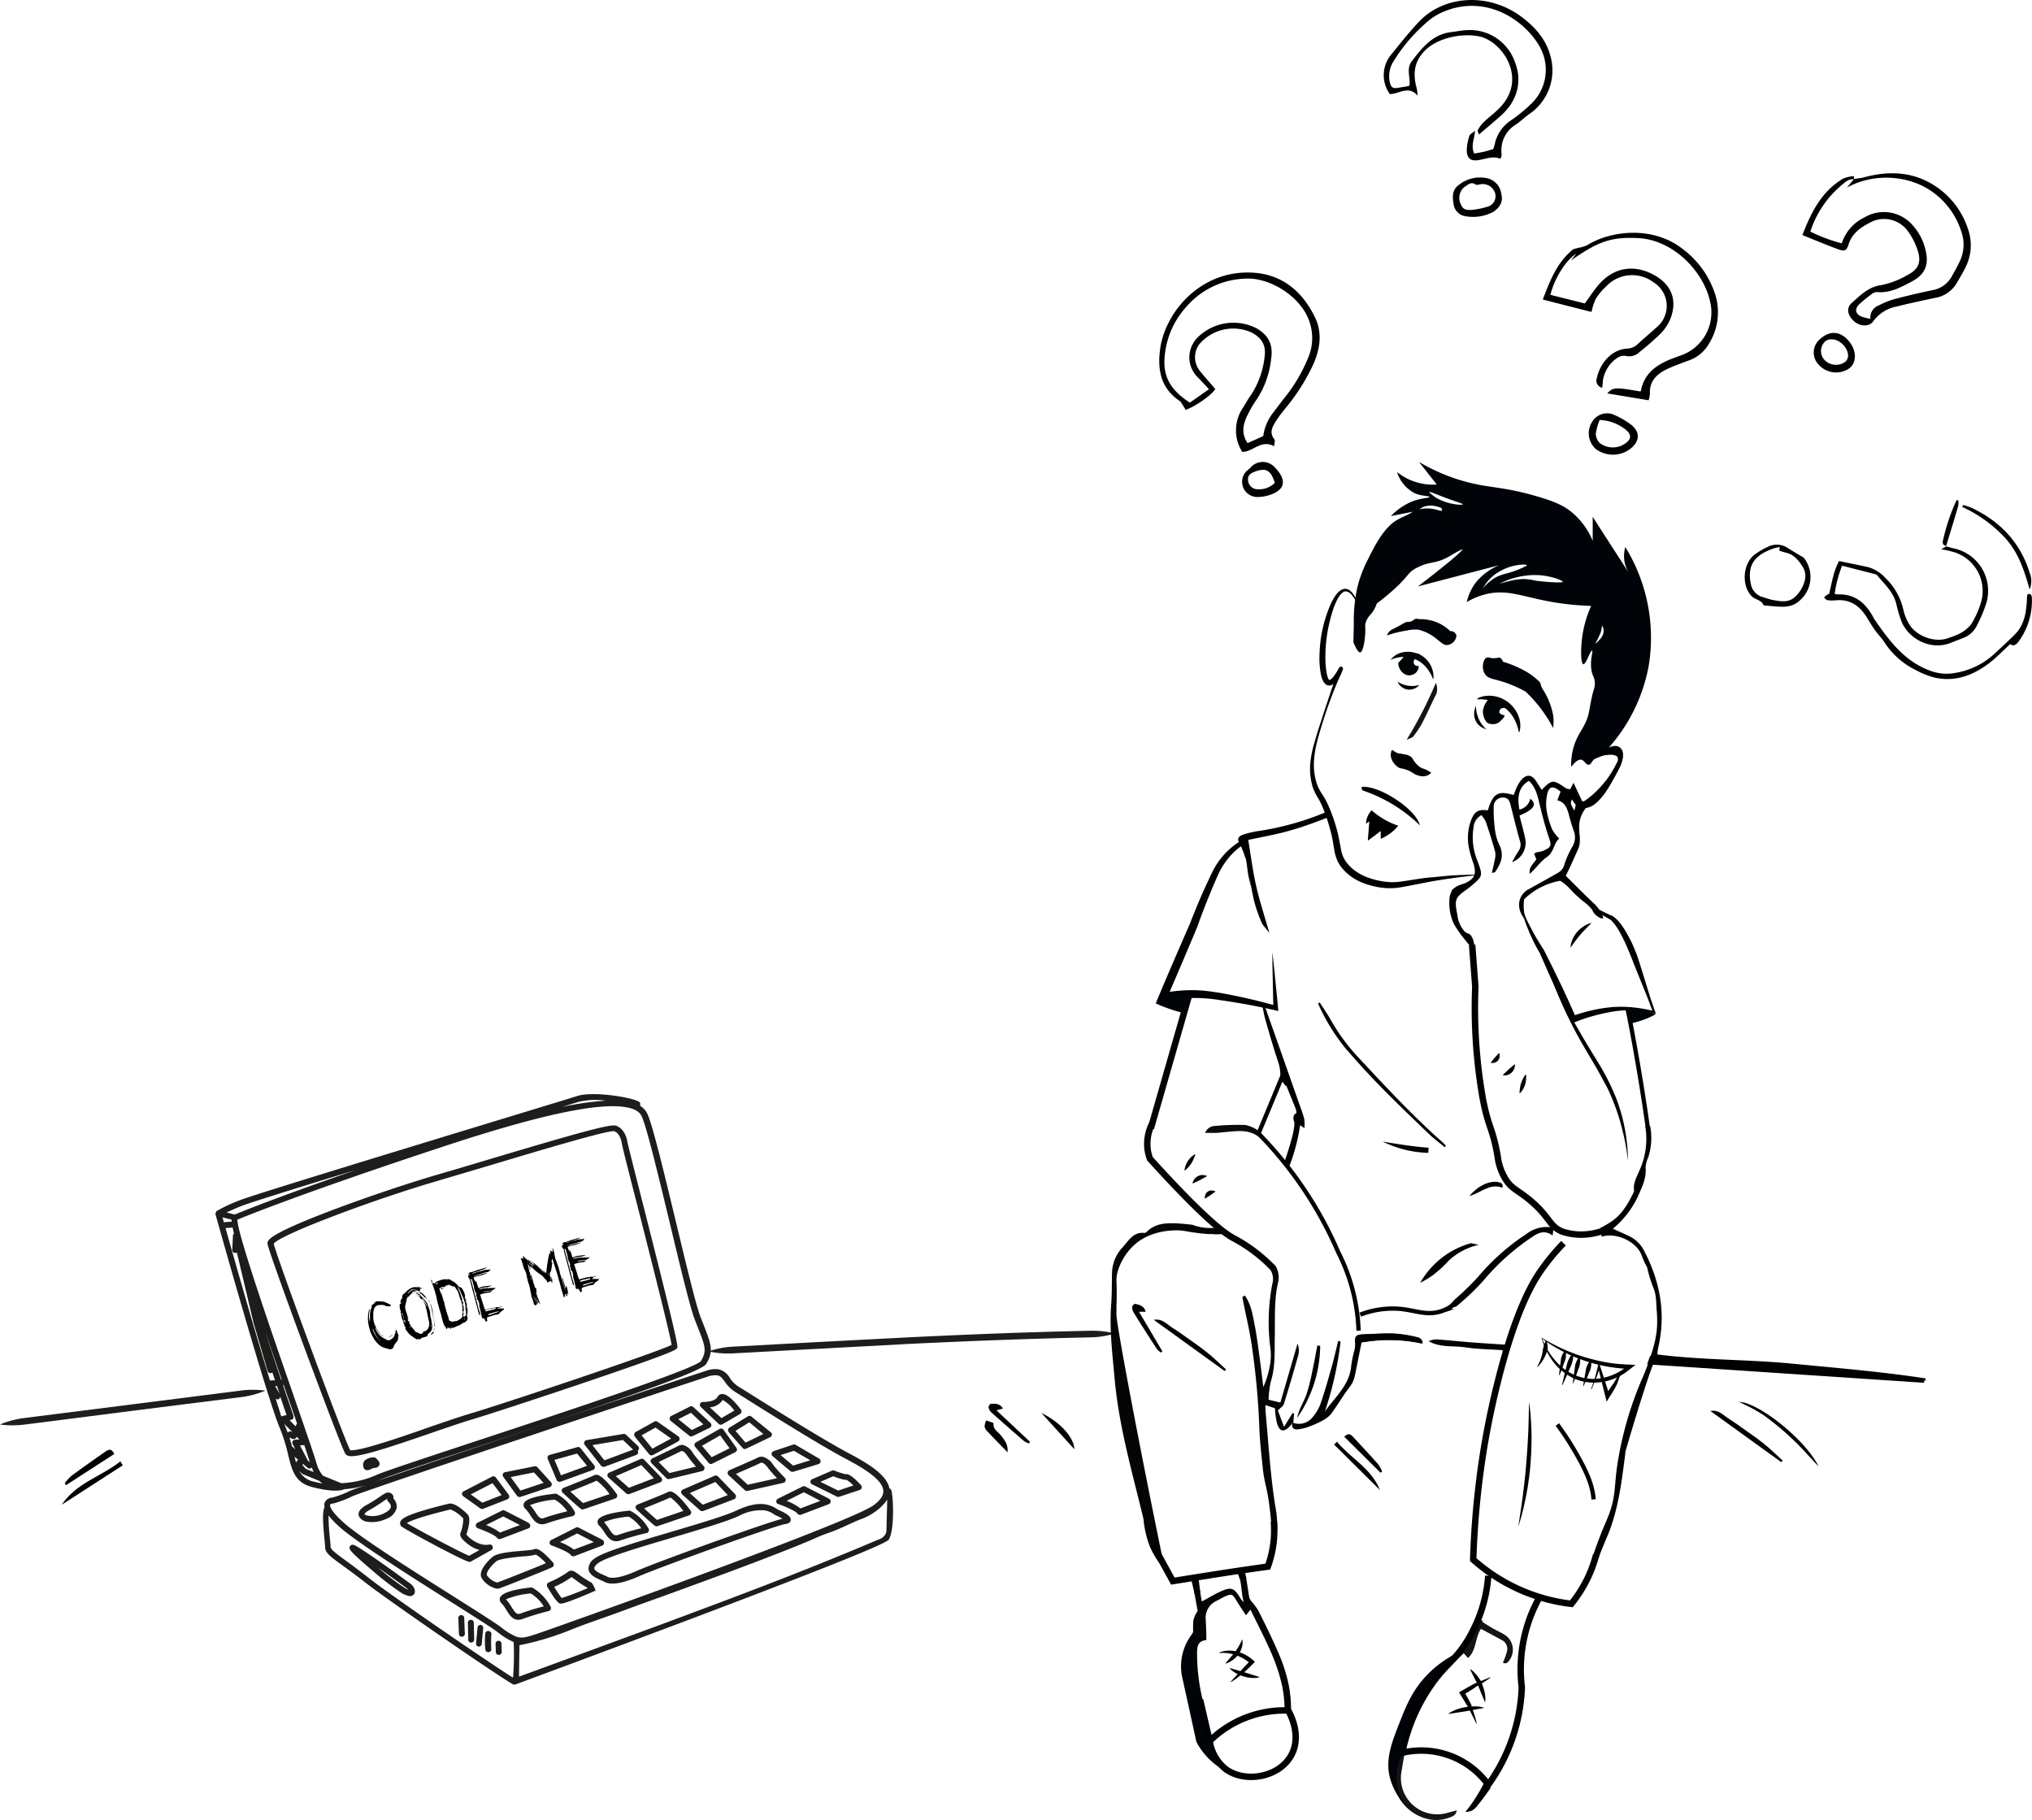 <?xml version="1.0" encoding="UTF-8"?> <svg xmlns="http://www.w3.org/2000/svg" viewBox="0 0 472.41 423.06"> <defs> <style>.cls-1{fill:#1d1d1d;}.cls-2{fill:#1d1d1b;}.cls-3,.cls-8{fill:#000307;}.cls-4{fill:#010507;}.cls-5{opacity:0.92;}.cls-10,.cls-11,.cls-6{fill:none;}.cls-11,.cls-6,.cls-8{stroke:#000105;}.cls-10,.cls-11,.cls-6,.cls-8{stroke-miterlimit:10;}.cls-10,.cls-6{stroke-width:1.5px;}.cls-7{fill:#000105;}.cls-9{opacity:0.98;}.cls-10{stroke:#010507;}.cls-12{opacity:0.96;}</style> </defs> <title>Asset 2</title> <g id="Layer_2" data-name="Layer 2"> <g id="Layer_1-2" data-name="Layer 1"> <path d="M416.28,317.56c-10.33-1-20.75-.79-31.26-2.13a1.11,1.11,0,0,1,0-.19c-.47,0-1,0-1.42,0-.21.64-.44,1.28-.66,1.92a6.48,6.48,0,0,1,.64.25c.15.06.28.14.43.21h0l.05-.12a.7.7,0,0,1,.24-.25l63,4.2a1.91,1.91,0,0,0,.05-.53C437.05,319.42,426.61,318.55,416.28,317.56Z"></path> <path d="M452.45,127c.56.18,1.13.34,1.71.47A10.07,10.07,0,0,1,462,139.36a7.55,7.55,0,0,1-.19.79,33.49,33.49,0,0,1-2.24,5.32,5.72,5.72,0,0,1-3.16,2.84l-2.87,1.12c-4.92,2-10.33-1.25-11.67-5.51a33.35,33.35,0,0,1-1-3.47c-.64-2.81-2.75-4.62-4.45-6.71a1.07,1.07,0,0,0-.63-.3c-2.45-.64-4.89-1.26-7.53-1.93a28.09,28.09,0,0,0-1.73,6.56,6.41,6.41,0,0,0,.88.11c4-.1,6.46,2.18,8.2,5.49a.16.16,0,0,0,.08.16c3.42,5,7,9.87,13,12.07a10.72,10.72,0,0,0,5.69.56,17.6,17.6,0,0,0,9.05-4.25c1.68-1.55,3.37-3.1,5-4.73,2.29-2.3,2.67-5.29,2.81-8.34a4,4,0,0,1,.09-.85c0-.09.16-.16.25-.23.71,0,.8.53.8,1a16,16,0,0,1-3.16,10.17c-.49.62-1.12,1.12-1.87.49-1.69,1.55-3.23,3.18-5,4.52-3.7,2.78-7.83,4.33-12.53,3.29a18.78,18.78,0,0,1-4.35-1.72,18.29,18.29,0,0,1-7.37-6.5c-.58-.91-1.37-1.68-2-2.56a29.84,29.84,0,0,1-1.77-2.7c-1.64-2.88-3.84-4.78-7.39-4.51a9.55,9.55,0,0,1-2,0c-.33,0-.6-.42-.9-.65.25-.21.48-.44.74-.63a2.18,2.18,0,0,1,.47-.21c.63-2.57,1-5.21,2.3-7.62,2.24.46,4.3.87,6.35,1.31a8.48,8.48,0,0,1,4.43,2.62,14.74,14.74,0,0,1,4.19,7.45,11.18,11.18,0,0,0,1.36,3.32c1.59,2.7,6.07,4.52,9.41,3.08a14.85,14.85,0,0,0,2.34-.94,8.17,8.17,0,0,0,2.72-2.27,21.28,21.28,0,0,0,2.34-5.46,9.43,9.43,0,0,0-6.87-11.31c-.75-.22-1.52-.35-2.52-.58l1.22-.61Z"></path> <path d="M349.27,314.16c.43-.09.86-.17,1.29-.23.16-.47.3-.94.46-1.41a5.61,5.61,0,0,1-.62-.19c0,.09-.07.18-.11.28-2.88-.19-5.58-.35-8.28-.56s-5.25-.49-7.87-.68a4.19,4.19,0,0,0-2,.42c2.7,1.53,5.73,1,8.57,1.43s5.67.45,8.66.65C349.34,314,349.3,314.06,349.27,314.16Z"></path> <path d="M296.23,103.74c-3.06-1.67-4.94,1.35-7.43,1.31a9.37,9.37,0,0,1,.2-10.31c.62-1,1.21-2.07,1.89-3a20.15,20.15,0,0,0,3.11-8.8c.37-2.65-.62-4.39-3.05-5.65a10.34,10.34,0,0,0-12.16,2.77,5.08,5.08,0,0,0,.21,6.22c1.14,1.43,2.37,2.79,3.54,4.16-.88,1.42-4.53,4-6.89,4.84-.37-.61-.74-1.23-1.13-1.83a1.31,1.31,0,0,0-.36-.3c-4.25-2.91-5.07-7.08-4.47-11.84,1.1-8.76,9.55-18.74,21.77-17.91,6.85.46,11.48,4.54,14.33,10.54,1.66,3.5,1.09,7.18-.44,10.7a47,47,0,0,1-6.68,10.48c-.64.81-1.29,1.63-1.85,2.5-.9,1.41-1.9,2.83-.52,4.54C296.46,102.39,296.27,102.91,296.23,103.74ZM281.07,90.48c-.91-1-1.7-1.82-2.51-2.67a6.5,6.5,0,0,1-.28-9.2l.06-.07A11.83,11.83,0,0,1,292,76.25c2.84,1.6,4,3.74,3.54,7a21.31,21.31,0,0,1-3.25,9.42,27.48,27.48,0,0,0-2.41,4.13c-.93,2-1.29,4.1.17,6.2l1.77-.78,1.87-.85a11.17,11.17,0,0,1,2.53-5.72c.66-.91,1.35-1.78,2-2.66a37.54,37.54,0,0,0,6.08-10.25,11.65,11.65,0,0,0-.05-8.44c-2-5.33-8.88-9.79-14.58-9.53a18.89,18.89,0,0,0-13.88,6.57,19.57,19.57,0,0,0-5.06,12.12c-.31,4.8,2.17,7.73,5.9,10.14Z"></path> <path d="M372.49,90.14a1.69,1.69,0,0,1-1.32-2,2,2,0,0,1,.08-.26c.7-3.33,3.33-6.64,7.07-6.84a3.73,3.73,0,0,0,2.51-1.13c1.4-1.31,2.9-2.52,4.31-3.82A6.44,6.44,0,0,0,386,67a6.56,6.56,0,0,0-1.59-1.38,8.28,8.28,0,0,0-10.92.87A16,16,0,0,0,371,69.44a15.18,15.18,0,0,0-1,3.08l-11.33-2.89c1.61-4.14,3.15-8.37,6.77-11.43a1.08,1.08,0,0,1,.39-.28c.43-.14.88-.23,1.32-.35A7.48,7.48,0,0,0,369,57c5.32-3.34,15.24-4.68,22.36,1a21.38,21.38,0,0,1,7.53,10.85,13.88,13.88,0,0,1-1.73,11.29,8.64,8.64,0,0,1-4.6,3.68c-1.65.61-3.31,1.2-4.9,1.94-2.46,1.15-4.25,2.83-4.08,5.86a7.14,7.14,0,0,1-.3,1.43l-9.62-1.6C375,90,375.53,90,381.33,91c.06,0,.15-.1.16-.17.75-4,3.56-6,7.09-7.4l2-.74a10.57,10.57,0,0,0,7-12.54c-1.49-7-8.53-14.45-16.88-14.81-6-.25-9,.65-15.47,5.22L366.45,59c-2.35,1.37-5.09,5.75-6,9.54l8,2c1.11-1.52,2.06-3,3.19-4.32,3.41-4,8.09-4.85,12.72-2.39,4.1,2.17,5.63,5.69,4.09,10A10.9,10.9,0,0,1,386,77.62a63.73,63.73,0,0,1-4.88,4.25,3.36,3.36,0,0,1-3.09.88,2.77,2.77,0,0,0-2,.42,7.8,7.8,0,0,0-3.34,5.07C372.63,88.77,372.6,89.32,372.49,90.14Z"></path> <path d="M431.07,41.61c.75-.13,1.52-.19,2.25-.38,6.08-1.65,11.93-1.32,17.19,2.43a18.86,18.86,0,0,1,7,9.52,11.38,11.38,0,0,1-.4,8.65c-.63,1.37-1.45,2.66-2.21,4a7.15,7.15,0,0,1-5,3.41c-3,.64-5.94,1.26-8.89,2a8.75,8.75,0,0,0-5.51,3.45c-.9,1.31-3,1.23-4.38.06-1.6-1.39-2-3.14-.58-4.36,2-1.77,3.83-3.7,6.82-4.11a19.91,19.91,0,0,0,6.22-2.41c2.47-1.29,3.13-3,2.26-5.61a15.43,15.43,0,0,0-2.23-4.44,6.82,6.82,0,0,0-9-2c-2.13,1.1-4.07,2.5-4.84,5-.44,1.44-.91,1.67-2.35,1.15-2.76-1-5.46-2.15-8.39-3.32,2.08-5.42,4.52-10.19,9.47-13.13a8.47,8.47,0,0,1,2.48-.59,5,5,0,0,0,.11.76c-1.38-.2-2.22.76-3.13,1.51a23.46,23.46,0,0,0-7.08,10.64,37.12,37.12,0,0,0,7.31,2.72,10.06,10.06,0,0,1,5.23-6,8.84,8.84,0,0,1,11.31,1.88,12.75,12.75,0,0,1,2.87,5.45c.93,3.42.07,5.84-3,7.48-2.57,1.36-5.17,2.84-8.3,2.52a2.25,2.25,0,0,0-1.29.58,28.66,28.66,0,0,0-2.77,2.28c-1.17,1.11-.88,2.32.66,2.89.58.21,1.21.32,1.94.5a3,3,0,0,1,2-3.17,19.86,19.86,0,0,1,3.31-1.36c3-.8,6-1.51,9.09-2.15a6.34,6.34,0,0,0,4.52-3.2c.69-1.26,1.42-2.51,2-3.82a9,9,0,0,0,.23-6.56,18,18,0,0,0-5.84-8.6c-5.63-4.62-14.25-5.24-20.72-1.7C429.84,43,430.45,42.32,431.07,41.61Z"></path> <path d="M327.54,20a1.76,1.76,0,0,0,.17-.37c.12-1.79-.75-3.73.48-5.35,2.42-3.19,4.91-6.36,9.34-6.84,1.11-.12,2.21-.37,3.32-.42a11.07,11.07,0,0,1,11.29,7.24c1.84,4.52.7,9.13-3.15,12.58-1.65,1.48-3.36,2.88-5.17,4.44-.08-.32-.36-.8-.23-1.06A7,7,0,0,1,345,28.34c1.21-1.16,2.59-2.15,3.74-3.36,6-6.3,1.3-14.09-3.59-16.13-3.28-1.36-10.34-.67-13.9,2.93-2.37,2.4-2.75,5.06-2.05,8.11a8.45,8.45,0,0,1,.35,2.34c-2.15-2.51-4.37-.28-6.45-.38a7.5,7.5,0,0,1,.5-9.35c2-2.5,4-5,6.16-7.31,5.81-6.3,16.33-7.06,24.08-1.19,3.1,2.35,5.63,5.19,6.64,9.12a12.26,12.26,0,0,1-5,13.43c-1,.73-2,1.66-3,2.36a7,7,0,0,0-3.38,6.91,2.81,2.81,0,0,1-.08.71c0,.07-.08.13-.25.37-1.6-.69-3.21,0-4.86.29-2,.38-2.92-.36-2.91-2.39a12.07,12.07,0,0,1,.63-3.26c.09-.33.6-.55,1.3-1.15-.14,2-1.06,3.52-.18,5.3.73-.13,1.48-.24,2.22-.41s1.38-.39,2.18-.62a8,8,0,0,0,.34-1.08,8.78,8.78,0,0,1,4-5.74,36.87,36.87,0,0,0,4.43-3.65,10.91,10.91,0,0,0,2.22-13C354.89,5,345.74-1.53,335.61,2.72a13.93,13.93,0,0,0-3.29,1.93A39.4,39.4,0,0,0,324,14.21a6.42,6.42,0,0,0-.85,5.05c.23,1,.73,1.34,1.67,1.19Z"></path> <path d="M419.34,129.64a7.24,7.24,0,0,1-1.17,10.17,7.47,7.47,0,0,1-1.06.7,6.49,6.49,0,0,1-2.61.54c-1.32,0-2.64-.17-4-.28-.18,0-.47,0-.51-.11-.52-1.25-2-1.24-2.79-2.1-2.35-2.47-2.05-7.46.69-9.61a16.86,16.86,0,0,1,2.95-1.75,4.56,4.56,0,0,1,4.81.21C416.88,128.19,418.12,128.9,419.34,129.64Zm-5.58-2.47a11.57,11.57,0,0,0-1.44.33,15.11,15.11,0,0,0-2.15.92c-2.84,1.58-3.85,3.76-3.13,7.32a3.86,3.86,0,0,0,2.94,3.11,19.89,19.89,0,0,0,2.25.65c1.71.27,3.47.68,5-.67a7.62,7.62,0,0,0,2.32-3.78,4,4,0,0,0-.37-3.15c-1-1.63-2.15-3.06-4.17-3.47-.46-.1-.91-.29-1.35-.43Z"></path> <path d="M329.14,310.76a29,29,0,0,0-5-.76c-2.47-.07-4.95.09-7.43.2-1.3.05-1.62.46-1.55,1.73a4.54,4.54,0,0,1,2.26,0,36,36,0,0,1,13.32.38C330.74,311.13,329.85,310.9,329.14,310.76Z"></path> <path d="M379.2,104.2a6.68,6.68,0,0,1-8.21.17,4.88,4.88,0,0,1-.83-6.31,4,4,0,0,1,5.21-1.57,18.53,18.53,0,0,1,3.89,2.28C381.33,100.46,381.23,102.5,379.2,104.2Zm-7.31-6.57a13.34,13.34,0,0,0-.89,3.23,3.16,3.16,0,0,0,1,2.2,5.05,5.05,0,0,0,5.6.2c1.75-1.11,1.83-2.24.18-3.51A10.31,10.31,0,0,0,371.89,97.63Z"></path> <path d="M456.43,117.4a15.7,15.7,0,0,1,2,.68c6.58,3.14,11.25,8,13.43,15.06a5.11,5.11,0,0,1,0,3.88c-1.26-4.47-2.6-8.48-5.53-11.79a31.3,31.3,0,0,0-10.15-7.39Z"></path> <path d="M347.28,49.19a10,10,0,0,1-6.95,1,3.28,3.28,0,0,1-2.42-3c-.28-1.55-.25-3.07,1.15-4.13a7.91,7.91,0,0,1,6.73-1.62A4.24,4.24,0,0,1,349,44.93C349.4,46.42,349.19,47.79,347.28,49.19Zm-6.72-5.79a3.27,3.27,0,0,0-.93,4.11c.46,1.14,1.12,1.45,3,1.23a16.19,16.19,0,0,0,3-.64,2.54,2.54,0,0,0,2-3.05,3,3,0,0,0-3-2.26c-.54,0-1.24.32-1.6.09C341.92,42.14,341.28,43,340.56,43.4Z"></path> <path d="M422.94,84.9a4.05,4.05,0,0,1,.24-6.11c2.22-2,4.57-1.82,6.5.33s2.07,4.92.39,6.41A5.4,5.4,0,0,1,422.94,84.9Zm5.69-4.61c-1.26-1.48-3.31-1.87-4.4-.84a3.06,3.06,0,0,0,0,4.29,3.69,3.69,0,0,0,4.76.37C430,83.21,429.83,81.7,428.63,80.29Z"></path> <path d="M290.65,108.78a3.78,3.78,0,0,1,5.85,0c2.83,3,2.23,5.27-1.75,6.42a9.44,9.44,0,0,1-2.59.33,3.53,3.53,0,0,1-2.38-6Zm5.72,3.47c-.91-3-2.07-3.56-4.68-2.59-1,.37-1.66.9-1.53,2a2.22,2.22,0,0,0,2.19,2.08A5.15,5.15,0,0,0,296.37,112.25Z"></path> <path d="M452.52,127c-.27-.17-.64-.29-.79-.53a1.33,1.33,0,0,1,0-.88,45.56,45.56,0,0,1,3.14-9.31h.39a4.29,4.29,0,0,1,0,1.24c-.29,1.16-.67,2.31-1,3.46q-.92,3-1.82,6Z"></path> <path d="M397.63,328l16.5,11.91.33-.35c-1.24-1.13-2.43-2.32-3.72-3.39S408,334,406.53,333s-2.83-2.08-4.33-3S399.67,327.65,397.63,328Z"></path> <path d="M422.79,340.88c-3-6.13-13.85-14.83-18.49-15,.75.37,1.1.53,1.44.71a39.28,39.28,0,0,1,4.16,2.31,64.59,64.59,0,0,1,10.64,9.59C421.28,339.28,422,340.07,422.79,340.88Z"></path> <path d="M239.46,335.17l-7.78-7.3,1.49-.44c-.69-1.16-1.78-1.15-2.81-1.09-.21,0-.58.61-.53.87a2.33,2.33,0,0,0,.72,1.2q3.73,3.33,7.55,6.62a4.88,4.88,0,0,0,1.14.52Z"></path> <path d="M310.16,335.82l10.66,10.57c-2-5.05-6.79-7.36-10-11.24Z"></path> <path d="M234.23,337.61c.22-1.77-.7-2.85-1.59-4-.66-.81-1.82-1.33-1.65-2.73,0-.15-1.12-.45-1.72-.68a4,4,0,0,0-.37,1.44,2.46,2.46,0,0,0,.73,1.19C231.15,334.47,232.7,336,234.23,337.61Z"></path> <path d="M312.52,334l8.44,8.36.37-.3a9.28,9.28,0,0,0-1-1.76c-1.9-2.13-3.85-4.22-5.8-6.31C314.05,333.49,313.48,333,312.52,334Z"></path> <path d="M249.77,336.89c-.06-2.77-3.41-6.37-7.66-8.42Z"></path> <path class="cls-1" d="M61.69,323.28a21.11,21.11,0,0,1-5.63,1.5L30.51,328,9.35,330.71l-3.53.44a21.81,21.81,0,0,1-5.82,0,21,21,0,0,1,5.61-1.5l3.53-.45,21.18-2.68,25.57-3.24A20.87,20.87,0,0,1,61.69,323.28Z"></path> <path class="cls-1" d="M259.21,310a21.15,21.15,0,0,1-5.75.89l-5.77.14c-4.85.13-10.56.3-16,.51-10.93.4-20.86.9-20.86.9l-40.33,2.17a21.26,21.26,0,0,1-5.79-.46,21,21,0,0,1,5.71-1.1L189.88,312l20.86-1.09s9.93-.5,20.87-.91c5.47-.21,11.19-.38,16-.51l5.78-.13A21.13,21.13,0,0,1,259.21,310Z"></path> <path d="M28.53,340.65l-14.19,9.16c3.51-5.19,9.22-6.54,13.66-10.1Z"></path> <path d="M26.57,338c-3.77,2.44-7.49,4.85-11.22,7.25l-.3-.44a11.53,11.53,0,0,1,1.55-1.72c2.6-1.92,5.24-3.78,7.88-5.62C25.13,337,25.87,336.57,26.57,338Z"></path> <path class="cls-2" d="M81.19,338.48h0c2.18.36,9.35-2,19.23-5.41,3.48-1.2,6.76-2.32,9-3,4-1.19,15.94-5.1,26.6-8.71,21.08-7.14,21.26-7.61,21.44-8.06s-.41-3.55-7.88-33c-1.88-7.38-3.65-14.36-3.73-14.91,0-.16-.49-3.11-2.8-3.75h-.12c-1.74-.29-12.88,3-29.67,8-4.4,1.32-8.55,2.56-11.85,3.51-6.81,2-16.63,5.3-24.44,8.27-15.1,5.74-14.88,7-14.76,7.8.41,2.48,17,47.11,18.07,48.72A1.31,1.31,0,0,0,81.19,338.48Zm.22-1.36h0c-1.44-2.65-17-44.59-17.77-48,1.47-2.13,23.78-10.46,38.19-14.63,3.31-1,7.46-2.2,11.86-3.52,11.59-3.47,27.47-8.22,29.05-8,1.42.39,1.78,2.56,1.79,2.59,0,.37,1,4.44,3.75,15.08,3,11.78,7.45,29.31,7.86,32-3.6,1.82-38.73,13.57-47.07,16.05-2.28.68-5.57,1.81-9.06,3-7,2.48-16.59,5.76-18.6,5.43Z"></path> <path class="cls-2" d="M87,338.81a.74.74,0,0,1,.53.28l.13.15c.28.29.75.77.53,1.35a1.14,1.14,0,0,1-1.1.64,2.47,2.47,0,0,0-.83.28,1.85,1.85,0,0,1-1,.26c-.29,0-.78-.26-.84-1.15a1.47,1.47,0,0,1,.4-1.13A3.18,3.18,0,0,1,87,338.81Z"></path> <path class="cls-2" d="M139.76,367.37a4.22,4.22,0,0,1,.65.3,3.43,3.43,0,0,0,1.15.4c1.58.27,3.92-.29,7-1.64,4.31-1.93,31.78-11.85,34-12.13.78-.1,1.21-.41,1.28-.92,0-.33.15-1.11-2.85-2.37l-.39-.23a6.81,6.81,0,0,0-2.6-1.06c-1.86-.31-4.08.15-6.78,1.42s-9,3.13-15.15,4.95c-8.26,2.45-16.07,4.76-17.9,6.26a2.78,2.78,0,0,0-1.34,2.47C137,366.17,138.65,366.89,139.76,367.37Zm-.76-3.95c1.62-1.33,10-3.82,17.42-6,6.47-1.92,12.58-3.73,15.34-5a10.68,10.68,0,0,1,6-1.31,5.23,5.23,0,0,1,2.11.87c.19.12.37.23.53.31a12.1,12.1,0,0,1,1.53.76c-4.24,1.05-29.48,10.16-33.94,12.15-3.47,1.55-5.27,1.69-6.17,1.54a2.29,2.29,0,0,1-.67-.22,6.16,6.16,0,0,0-.82-.39c-.72-.31-2.07-.89-2.15-1.48-.07-.32.24-.76.82-1.23Z"></path> <path class="cls-2" d="M127.25,368.9c2.12,3.61,2.72,3.8,2.94,3.87h.1c.36.06,1.5-.1,8.18-3a6.36,6.36,0,0,0-.89-1.81,25.2,25.2,0,0,1-3.1-2c-1-.7-1.71-1.26-2.67-.37a23.34,23.34,0,0,1-4.24,2.27.69.69,0,0,0-.37.9.47.47,0,0,0,0,.1Zm1.58,0a21,21,0,0,0,3.92-2.2l.09-.08a5.59,5.59,0,0,1,.82.55,26.51,26.51,0,0,0,3,2c-2,.87-4,1.65-6.08,2.32a21.83,21.83,0,0,1-1.75-2.63Z"></path> <path class="cls-2" d="M116.24,371.42a1.18,1.18,0,0,0,.33,1.25,9,9,0,0,1,1.14,1.58c.63,1,1.28,2.08,2.44,2.27a2.61,2.61,0,0,0,1.41-.19,60,60,0,0,1,6-1.81.7.7,0,0,0,.47-.38.78.78,0,0,0,0-.6,11.44,11.44,0,0,0-4.19-4.43.62.62,0,0,0-.4-.08C118,369.64,116.5,370.67,116.24,371.42Zm1.4.37a18.54,18.54,0,0,1,5.78-1.36,9.55,9.55,0,0,1,3,3,52.24,52.24,0,0,0-5.34,1.64,1.19,1.19,0,0,1-.67.11c-.55-.09-1-.84-1.5-1.63A10.5,10.5,0,0,0,117.64,371.79Z"></path> <path class="cls-2" d="M150.8,356a.72.72,0,0,0,0-.61,10.73,10.73,0,0,0-4.18-4.14.72.72,0,0,0-.38-.07c-3.07.32-6.83,1-7.27,2.29a1.16,1.16,0,0,0,.36,1.21,8,8,0,0,1,1.13,1.46c.62.95,1.27,1.93,2.41,2.12a2.75,2.75,0,0,0,1.42-.17,61.54,61.54,0,0,1,6.06-1.71A.74.74,0,0,0,150.8,356Zm-1.73-.73a54.15,54.15,0,0,0-5.29,1.53,1.33,1.33,0,0,1-.71.1c-.54-.09-1-.75-1.48-1.51a10,10,0,0,0-1.18-1.56,20.27,20.27,0,0,1,5.75-1.26,9,9,0,0,1,2.91,2.67Z"></path> <path class="cls-2" d="M180.93,349.63c1.9.68,4.13,1.71,4.41,2.18a.74.74,0,0,0,.48.33,1.09,1.09,0,0,0,.36,0l6.5-2.47a.7.7,0,0,0,.39-.9.68.68,0,0,0-.32-.35l-5.54-2.86a.68.68,0,0,0-.62,0l-5.74,2.84a.69.69,0,0,0-.31.92.71.71,0,0,0,.39.35Zm1.94-.73,4-2,3.85,2-4.62,1.76A13,13,0,0,0,182.87,348.9Z"></path> <path class="cls-2" d="M140.43,358.61a.7.7,0,0,0-.38-.65l-5.54-2.85a.68.68,0,0,0-.62,0L128.16,358a.68.68,0,0,0,.07,1.26c1.91.68,4.14,1.71,4.42,2.18a.69.69,0,0,0,.48.33.73.73,0,0,0,.36,0l6.49-2.46A.7.7,0,0,0,140.43,358.61Zm-2.38-.13-4.62,1.75a13.42,13.42,0,0,0-3.25-1.75l4-2Z"></path> <path class="cls-2" d="M188.79,345.05l5.73,2.85a.6.6,0,0,0,.19.06.62.62,0,0,0,.33,0l4.83-1.59a.64.64,0,0,0,.45-.48.7.7,0,0,0-.15-.64c-.65-.71-2.25-2.39-3.21-2.55h-.41a17.82,17.82,0,0,1-2.56-.84.7.7,0,0,0-.53,0l-4.64,2a.68.68,0,0,0-.42.61A.71.71,0,0,0,188.79,345.05Zm1.94-.57,3-1.3a15.48,15.48,0,0,0,2.58.82h.47a7.09,7.09,0,0,1,1.61,1.33l-3.52,1.17Z"></path> <path class="cls-2" d="M114.42,362c-.77.67-3.22,3-2.51,4.72a5.49,5.49,0,0,0,3.4,2.55,1.42,1.42,0,0,0,.71,0c.73-.22,11-4.26,12.35-4.94a.71.71,0,0,0,.37-.49.68.68,0,0,0-.16-.58c-.78-.9-2.71-3-3.83-3.18a1,1,0,0,0-.7.12c-.23.08-1.49.2-2.51.3C118.13,360.77,115.44,361.09,114.42,362Zm.9,1c.77-.67,4.26-1,6.35-1.2a14.37,14.37,0,0,0,2.92-.41,10.32,10.32,0,0,1,2.32,2c-2.77,1.19-10.64,4.28-11.29,4.49h-.08a4.27,4.27,0,0,1-2.35-1.71C113,365.71,113.74,364.39,115.32,363Z"></path> <path class="cls-2" d="M160.66,351.79a.7.7,0,0,0-.11-.61c-.93-1.26-3.23-4.22-4.54-4.44a1.14,1.14,0,0,0-.68.09c-.75.39-5.4,2.25-7.12,2.94a.71.71,0,0,0-.43.51.71.71,0,0,0,.21.63c.11.1,2.6,2.43,4.18,3.73a.63.63,0,0,0,.32.15.65.65,0,0,0,.34,0l7.39-2.52A.7.7,0,0,0,160.66,351.79Zm-1.79-.55-6.12,2.09c-1-.82-2.22-1.95-3-2.69,1.74-.69,5.17-2.07,6.11-2.53a13.56,13.56,0,0,1,3,3.13Z"></path> <path class="cls-2" d="M171.09,348a.69.69,0,0,0-.17-.63l-4-4.15a.68.68,0,0,0-.77-.16l-7.37,3.2a.68.68,0,0,0-.37.89.72.72,0,0,0,.18.25l4.15,3.7a.61.61,0,0,0,.34.17.73.73,0,0,0,.36,0l7.19-2.74A.67.67,0,0,0,171.09,348Zm-1.89-.43-5.83,2.23-3-2.71,5.95-2.58Z"></path> <path class="cls-2" d="M169.39,342.93l3.76,3.48a.78.78,0,0,0,.35.18,1.22,1.22,0,0,0,.27,0l8.37-1.88a.69.69,0,0,0,.51-.83.67.67,0,0,0-.18-.33,36.68,36.68,0,0,1-2.71-3,4.07,4.07,0,0,0-2.41-1.89,2,2,0,0,0-1.19.19c-.91.47-6.52,2.9-6.57,2.93a.69.69,0,0,0-.41.51A.73.73,0,0,0,169.39,342.93Zm1.71-.3c1.67-.73,5-2.17,5.69-2.54a.48.48,0,0,1,.33-.06c.24,0,.75.27,1.53,1.34a28.58,28.58,0,0,0,2,2.26l-6.81,1.52Z"></path> <path class="cls-2" d="M121.77,349.53a1.11,1.11,0,0,0,.36,1.2,8.45,8.45,0,0,1,1.13,1.47c.62.95,1.27,1.93,2.4,2.12a2.87,2.87,0,0,0,1.42-.18,58,58,0,0,1,6.06-1.7.71.71,0,0,0,.48-1,10.73,10.73,0,0,0-4.18-4.14.72.72,0,0,0-.38-.07C126,347.56,122.21,348.22,121.77,349.53Zm1.46.35a21.37,21.37,0,0,1,5.74-1.26,9,9,0,0,1,2.91,2.7c-1.31.32-3.69.94-5.28,1.53a1.33,1.33,0,0,1-.71.11c-.55-.09-1-.76-1.48-1.52A10.65,10.65,0,0,0,123.23,349.88Z"></path> <path class="cls-2" d="M122.87,354l-5.54-2.85a.68.68,0,0,0-.62,0L111,354a.67.67,0,0,0-.38.66.72.72,0,0,0,.46.61c1.91.67,4.14,1.71,4.42,2.17a.67.67,0,0,0,.47.33.73.73,0,0,0,.36,0l6.5-2.46a.68.68,0,0,0,.4-.89.7.7,0,0,0-.33-.37Zm-2,.52-4.63,1.75a13.42,13.42,0,0,0-3.25-1.75l4-2Z"></path> <path class="cls-2" d="M130.6,346.36a.67.67,0,0,0,.21.64c.1.09,2.6,2.42,4.17,3.72a.71.71,0,0,0,.33.15.62.62,0,0,0,.33,0l7.4-2.52a.69.69,0,0,0,.43-.45.66.66,0,0,0-.1-.61c-.93-1.26-3.23-4.22-4.55-4.44a1.1,1.1,0,0,0-.67.09c-.75.39-5.4,2.26-7.13,2.94A.68.68,0,0,0,130.6,346.36Zm2,.37c1.73-.7,5.16-2.08,6.11-2.53a13.72,13.72,0,0,1,3,3.13l-6.13,2.08c-1-.82-2.23-2-3-2.68Z"></path> <path class="cls-2" d="M141.22,342.84a.69.69,0,0,0,.22.63l4.14,3.69a.68.68,0,0,0,.35.17.69.69,0,0,0,.35,0l7.2-2.74a.68.68,0,0,0,.43-.49.7.7,0,0,0-.18-.63l-4-4.15a.71.71,0,0,0-.78-.16l-7.37,3.2A.66.66,0,0,0,141.22,342.84Zm1.94.32,5.94-2.58,2.92,3.06-5.83,2.22Z"></path> <path class="cls-2" d="M179.46,333.6a.69.69,0,0,0-.25-.62l-4.53-3.68a.68.68,0,0,0-.79-.06l-4.32,2.64a.68.68,0,0,0-.19.95l0,.05,3.26,3.73a.74.74,0,0,0,.4.23.73.73,0,0,0,.41-.06l5.59-2.68A.71.71,0,0,0,179.46,333.6Zm-2-.24-4.14,2L171,332.63l3.2-2Z"></path> <path class="cls-2" d="M161.8,335.31a.66.66,0,0,0-.33.48.63.63,0,0,0,.15.56l3.13,3.74a.7.7,0,0,0,.41.23.62.62,0,0,0,.42-.06l5.36-2.68a.67.67,0,0,0,.37-.45.73.73,0,0,0-.11-.56l-3-4.2a.68.68,0,0,0-.9-.19Zm1.4.79,4.24-2.42,2.17,3-4.16,2.07Z"></path> <path class="cls-2" d="M151.27,339.54a.67.67,0,0,0,.19.6l3.46,3.5a.69.69,0,0,0,.38.19.61.61,0,0,0,.27,0l7.69-1.86a.7.7,0,0,0,.5-.47.71.71,0,0,0-.15-.67,35.79,35.79,0,0,1-2.5-3,3.84,3.84,0,0,0-2.29-1.91,1.77,1.77,0,0,0-1.13.2c-.84.47-6,2.88-6,2.91A.66.66,0,0,0,151.27,339.54Zm1.85.33c1.54-.73,4.57-2.17,5.24-2.54a.31.31,0,0,1,.23,0c.16,0,.63.21,1.37,1.32a23.85,23.85,0,0,0,1.86,2.29l-6.2,1.49Z"></path> <path class="cls-2" d="M190.77,339.75a.69.69,0,0,0-.33-.67l-5.47-3.2a.71.71,0,0,0-.57-.06l-4.55,1.52a.69.69,0,0,0-.22,1.18l4.13,3.47a.71.71,0,0,0,.33.15.86.86,0,0,0,.32,0l5.88-1.79A.67.67,0,0,0,190.77,339.75Zm-2.39-.28-4,1.23-2.91-2.44,3.09-1Z"></path> <path class="cls-2" d="M108.75,352.09c-.41-.45-2.35-2.3-3.74-2.53a1.52,1.52,0,0,0-.67,0l-.62.15c-9.6,2.38-10.54,3.39-10.69,4.23a1,1,0,0,0,.52,1.06c1.86,1.23,13.72,7.62,15.45,8.07h.06a.65.65,0,0,0,.45-.08l4.71-2.65a.69.69,0,0,0,.3-.86.67.67,0,0,0-.81-.41,4.17,4.17,0,0,1-1.41,0,6,6,0,0,1-2.46-1.08,6.16,6.16,0,0,1-1.42-1.27h0C109,355,109.46,352.87,108.75,352.09ZM107,356.61c-.06.67.54,1.42,2,2.51a7.36,7.36,0,0,0,2.47,1.2l-2.39,1.35c-2-.78-11.84-6-14.49-7.6.67-.44,2.79-1.35,9.44-3l.65-.16h.08A8.16,8.16,0,0,1,107.7,353a9.12,9.12,0,0,1-.56,3.14A1.07,1.07,0,0,0,107,356.61Z"></path> <path class="cls-2" d="M163.44,325.91a.68.68,0,0,0-.72.64.7.7,0,0,0,.22.54l4.15,3.93a.82.82,0,0,0,.36.18.74.74,0,0,0,.46-.09l4.14-2.4a.71.71,0,0,0,.33-.46.72.72,0,0,0-.12-.55c-.42-.56-2.55-3.36-4.07-3.61a1.27,1.27,0,0,0-1.4.67C166.22,325.78,164.17,325.93,163.44,325.91Zm1.58,1.25a4,4,0,0,0,3-1.71,8.36,8.36,0,0,1,2.7,2.46l-3,1.75Z"></path> <path class="cls-2" d="M165.18,330.79l-4-3.7a.67.67,0,0,0-.78-.11l-4.34,2.18a.67.67,0,0,0-.37.55.69.69,0,0,0,.25.61l4.33,3.46a.71.71,0,0,0,.32.14.58.58,0,0,0,.41-.06l4-1.95a.68.68,0,0,0,.37-.51A.69.69,0,0,0,165.18,330.79Zm-1.67.33-2.67,1.31-3.15-2.52,2.95-1.49Z"></path> <path class="cls-2" d="M157.74,333.93l-4.91-3.44a.65.65,0,0,0-.73,0l-4.33,2.41a.69.69,0,0,0-.24.94l0,.06,3.4,4.17a.68.68,0,0,0,.42.25.84.84,0,0,0,.44-.07l5.84-3.15a.71.71,0,0,0,.36-.56A.72.72,0,0,0,157.74,333.93Zm-1.71.49-4.36,2.34-2.51-3.09,3.24-1.81Z"></path> <path class="cls-2" d="M148.3,336.14l-2.77-2.62a.68.68,0,0,0-.59-.18l-8.57,1.44a.68.68,0,0,0-.56.8.67.67,0,0,0,.13.3l3.79,4.84a.74.74,0,0,0,.43.26.73.73,0,0,0,.36,0l7.38-2.75a.68.68,0,0,0,.41-.87h0l-.06-.13.08-.07a.68.68,0,0,0,0-1Zm-1.11.85-6.68,2.49-2.77-3.54,7.09-1.18Z"></path> <path class="cls-2" d="M138.15,340.64l-3.19-4a.67.67,0,0,0-.72-.23l-6.46,1.81a.69.69,0,0,0-.44.36.71.71,0,0,0,0,.57l2.08,4.9a.68.68,0,0,0,.52.41.69.69,0,0,0,.35,0l7.57-2.75a.72.72,0,0,0,.43-.47A.68.68,0,0,0,138.15,340.64Zm-1.67.11-6.06,2.2-1.52-3.58,5.27-1.47Z"></path> <path class="cls-2" d="M128.1,344.58l-3.18-3.51a.68.68,0,0,0-.65-.21l-6.85,1.37a.71.71,0,0,0-.51.43.69.69,0,0,0,.09.65l3.2,4.41a.65.65,0,0,0,.45.27.92.92,0,0,0,.33,0l6.83-2.28a.65.65,0,0,0,.44-.48A.67.67,0,0,0,128.1,344.58Zm-1.73.14L121,346.5l-2.28-3.13,5.42-1.08Z"></path> <path class="cls-2" d="M118.26,347.46l-3-4a.68.68,0,0,0-.87-.19l-6.59,3.4a.67.67,0,0,0-.38.56.72.72,0,0,0,.29.61l3.92,2.8a.81.81,0,0,0,.29.12.77.77,0,0,0,.37,0l5.67-2.23a.68.68,0,0,0,.4-.87.57.57,0,0,0-.1-.19Zm-1.65.11-4.48,1.76-2.7-1.93,5.08-2.61Z"></path> <path class="cls-2" d="M81.31,359.58c-.17.48-.29.82,5.14,5.41a66.44,66.44,0,0,0,7,5.39A5.84,5.84,0,0,0,95,371h0a1.15,1.15,0,0,0,1.38-.62c.32-.75-.32-1.75-.9-2.17-2.38-1.75-10.22-7.46-12.83-8.88a1.65,1.65,0,0,0-.57-.22A.72.72,0,0,0,81.31,359.58Zm6.58,4.82c2.73,1.92,5.55,4,6.79,4.89a1,1,0,0,1,.26.25,7.28,7.28,0,0,1-.8-.37A57.94,57.94,0,0,1,87.89,364.4Z"></path> <path class="cls-2" d="M115.88,381.42a.69.69,0,0,1,.71.66l.06,1.92a.69.69,0,0,1-.67.71h-.13a.68.68,0,0,1-.58-.65l-.06-1.92a.69.69,0,0,1,.66-.72Z"></path> <path class="cls-2" d="M113.85,379.25a.7.7,0,0,1,.37.87,29,29,0,0,0,0,3.23.69.69,0,0,1-.65.73h-.15a.69.69,0,0,1-.58-.64,16.76,16.76,0,0,1,0-3.82.68.68,0,0,1,.87-.43A.35.35,0,0,1,113.85,379.25Z"></path> <path class="cls-2" d="M111.72,377.73a.69.69,0,0,1,.62.75l-.34,3.68a.69.69,0,0,1-.75.62h0a.68.68,0,0,1-.57-.74l.34-3.68A.68.68,0,0,1,111.72,377.73Z"></path> <path class="cls-2" d="M109.44,376.55a.69.69,0,0,1,.71.67h0l.09,3.92a.68.68,0,0,1-.66.7h-.14a.68.68,0,0,1-.58-.66l-.09-3.92a.67.67,0,0,1,.65-.71Z"></path> <path class="cls-2" d="M107.21,375.46a.67.67,0,0,1,.71.65h0l.15,3.66a.69.69,0,0,1-.64.72h-.16a.68.68,0,0,1-.57-.65l-.15-3.66a.69.69,0,0,1,.65-.73Z"></path> <path class="cls-2" d="M92.23,350.47a2.89,2.89,0,0,0-.81-2.18.68.68,0,0,0,0-.56,1.31,1.31,0,0,0-.86-.73c-.67-.16-1.26.25-2.35,1a32.63,32.63,0,0,1-3,1.86c-2.11,1.17-2,2.25-1.66,2.8a2.56,2.56,0,0,0,1.92,1.11,7.76,7.76,0,0,0,4.47-.75A3.57,3.57,0,0,0,92.23,350.47Zm-1.37-.16c-.07.5-.59,1-1.53,1.46a5.83,5.83,0,0,1-4.2.48c-.28-.11-.37-.22-.37-.25s0-.36,1.11-.95c1.35-.76,2.34-1.43,3.06-1.92.4-.27.81-.55,1.07-.69a.75.75,0,0,0,.24.61S90.94,349.67,90.86,350.31Z"></path> <path class="cls-2" d="M50.07,282.14v.05h0c.49,1.74,12,42.8,15,49.84A38.49,38.49,0,0,1,67,338.24c.88,3.57,1.57,6.4,5.5,7.43,1,.28,2,.47,2.76.6,3.27.55,4.47.05,4.63,0l.11-.08a20.26,20.26,0,0,0,5-.94c-2,.7-3.29,1.17-3.65,1.33a23.31,23.31,0,0,1-4.12,1.57,2,2,0,0,0-1.76,1.17,2,2,0,0,0,0,1.07.7.7,0,0,0-.13.24c-.43,1.31-.2,4.16.09,7.21.08.79.14,1.48.16,1.84,0,1.32,1.26,2.21,4.2,4.35,1.37,1,3.08,2.24,5.25,3.94,5.4,4.22,31.79,22.36,34.31,23.62h.22a.78.78,0,0,0,.54-.11c2.13-.79,22.4-8.28,42.57-15.9,43.14-16.31,43.73-17.3,44-17.77,1.33-2.26,1-10.14.53-11.4a.7.7,0,0,0-.44-.4c-.53-3.08-4.86-5.76-9.5-8.21-6.11-3.22-19.1-11.4-24-14.48l-1.61-1a6.81,6.81,0,0,1-2-2,4,4,0,0,0-2.61-2,5.93,5.93,0,0,0-2.51.22c-.44.12-57.73,19.11-77,25.77l.87-.34c2.79-1.13,12.43-4.31,23.6-8,34.48-11.38,51.09-17.12,52.18-18.91,1.8-3,1.19-4.52-.84-9.65l-.47-1.2c-1.06-2.7-3.42-12.54-5.7-22-2.7-11.23-5.48-22.83-6.72-25.38a4.38,4.38,0,0,0-1.69-1.8h0a.68.68,0,0,0-.24-.93h0c-1.94-1.1-10.8-2.47-14.38-1.3-1,.32-7.57,2.33-16.68,5.1-22.1,6.74-59.09,18-61.86,19.17a39.27,39.27,0,0,0-5.14,2.39h-.06a.49.49,0,0,0-.12.13v.06a.58.58,0,0,0-.08.22h0A1.18,1.18,0,0,0,50.07,282.14ZM82.66,272c-18.31,6.34-26.69,9.76-28.09,10.34l-1.89-.48c.77-.36,1.87-.86,3.37-1.48S69,276.16,82.66,272Zm57.92-16.11a68,68,0,0,0-9.94,1.45l3.84-1.19a17.38,17.38,0,0,1,6.1-.31ZM120.67,389.76c0-2.44.07-4.87.1-7.31,1-.19,2.38-.49,4.06-.93a66.57,66.57,0,0,0,8-2.7c3.77-1.51,7.62-2.75,11.42-4.16,7-2.6,6.16-2.21,16-5.82,7.68-2.81,11.81-4.33,17.71-6.6,13.66-5.25,10.54-4.45,15.16-6.07,2.41-.85,4.67-2.1,7-3a13.56,13.56,0,0,0,4.62-2.78,11.71,11.71,0,0,0,1.53-1.77c-.06,2.43-.13,4.85-.19,7.28a2,2,0,0,1-.43,1.05,2.75,2.75,0,0,1-1.43.95l-5.53,2.32C185,365.9,173.84,370.15,153,377.9,143.77,381.28,132.91,385.29,120.67,389.76Zm-44.3-37.47a21.83,21.83,0,0,0,2.49,2.6c3.92,3.55,16.68,11.61,26,17.5,5,3.18,9.39,5.93,10.8,7a16.4,16.4,0,0,0,3.76,2.33,67.47,67.47,0,0,1-.15,8.29c-4.06-2.5-27.49-18.45-33.48-23.14-2.19-1.71-3.91-3-5.29-4-2.33-1.7-3.62-2.63-3.64-3.28,0-.41-.07-1.08-.16-1.93A53.74,53.74,0,0,1,76.37,352.29Zm88.45-32.37a4.84,4.84,0,0,1,1.93-.19c.75.12,1.11.58,1.73,1.43a8.23,8.23,0,0,0,2.37,2.37l1.6,1c4.91,3.09,17.93,11.3,24.09,14.54,4.26,2.25,8.64,4.89,8.82,7.46.08,1.11-.69,2.25-2.28,3.4-5.8,4.17-72.69,28-78.24,29.88-2.13.71-3.18,1-4.2.81h-.16a.71.71,0,0,0-.42-.14h0a14.49,14.49,0,0,1-3.54-2.18c-1.45-1.09-5.62-3.72-10.89-7.06-9.28-5.86-22-13.88-25.81-17.35-3.33-3-3.11-4-3.08-4.1s.46-.26.6-.27h.11a23.76,23.76,0,0,0,4.46-1.68c3.09-1.45,82.38-27.77,82.91-27.92ZM75.09,343.06a7.45,7.45,0,0,1-1.52-2.94c-.52-1.83-2.51-7.55-5-14.8-4.72-13.58-13.43-38.59-13.38-41.78,2-.85,15.83-6.44,47.85-17,22-7.26,35.85-10.26,42.4-9.16,2,.32,3.2,1,3.72,2.08,1.17,2.42,3.94,14,6.62,25.1,2.39,10,4.66,19.43,5.75,22.22L162,308c2,5,2.39,6,.94,8.42-1.59,1.87-31.59,11.77-51.44,18.32-11.18,3.69-20.85,6.88-23.67,8a22.47,22.47,0,0,1-8.49,2.05Zm-13.26-33c1.08,3.17,2.3,6.7,3.66,10.64h-.14c-1.21-3.53-2.43-7.23-3.52-10.6Zm2.55,12.09L65,324l-1-1.73Zm3.86,7c-.75-2.18-1.59-4.63-2.45-7.17l.14-.06,1.31,3.78c.65,1.84,1.25,3.59,1.81,5.2l-.36.67-1.38-1.44.42-.08a.7.7,0,0,0,.46-.34.62.62,0,0,0,0-.48ZM69.73,336l1-.07c.58,1.71,1,3.06,1.31,4l-.58-.52a.61.61,0,0,0-.08-.26Zm.76,4.35,1,.85a.68.68,0,0,0,1-.07h0c.13.36.27.72.43,1.07l-1.74-.71a4.44,4.44,0,0,1-.89-1Zm-1,1.5a7.09,7.09,0,0,0,.79.76l.18.11,3.79,1.55a8.17,8.17,0,0,0,.7.6c-.64-.12-1.36-.28-2.18-.49a4.67,4.67,0,0,1-3.24-2.57Zm-1.07-3.28.92.81a1.08,1.08,0,0,0-.53.67c-.1-.49-.22-1-.35-1.52Zm-1.2-4.42.77.34.17.05a.69.69,0,0,0,.72-.36L69,334l.59.62-1,.07a.68.68,0,0,0-.64.72.74.74,0,0,0,.08.28l.65,1.22-.52-.45a.62.62,0,0,0-.25-.14c-.2-.72-.4-1.45-.65-2.21ZM66,330.93l2,2h0l-.28-.12a.67.67,0,0,0-.83.24c-.18-.49-.37-1-.59-1.52-.08-.19-.17-.4-.26-.64Zm-2-5.84a.69.69,0,0,0,.37.21.71.71,0,0,0,.45-.07.73.73,0,0,0,.34-.54c.65,1.92,1.17,3.44,1.46,4.28l-.87.18a.7.7,0,0,0-.34.18c-.36-1.2-.84-2.64-1.36-4.28ZM52.43,285.48h0l1.46-.1a.64.64,0,0,0,.18-.06c.08.42.19.9.32,1.44a.66.66,0,0,0-.23.47L54,290.56a.69.69,0,0,0,.64.72h0a.74.74,0,0,0,.43-.12l3.85,16.26,3.29,11.29a.71.71,0,0,0,.83.48.76.76,0,0,0,.28-.15c.21.61.41,1.22.61,1.8l-1.1.08h-.06C59.25,309.53,54.49,292.78,52.43,285.48Zm-.7-2.49,2.12.54V284H53.8l-1.45.1a.66.66,0,0,0-.28.09c-.13-.47-.25-.87-.34-1.2Z"></path> <path d="M90.79,303.28v.1a.08.08,0,0,0,.07.09h0v.08a.23.23,0,0,1-.27.12h-.68l-.17-.07a2,2,0,0,0-.75-.24,4.45,4.45,0,0,0-.73,0,1.74,1.74,0,0,0-.6.13,1.24,1.24,0,0,0-.7.83,3.49,3.49,0,0,0-.18.92v1a4.72,4.72,0,0,0,.24,1.39,8,8,0,0,0,.58,1.31,5,5,0,0,0,.45.68c.16.2.32.4.5.6a.28.28,0,0,1-.24-.13,1.22,1.22,0,0,0-.2-.25,4.28,4.28,0,0,1-.44-.61l-.39-.65a.2.2,0,0,0,0,.11v.11a5,5,0,0,0,1.13,1.72,4.08,4.08,0,0,0,.76.55c.26.14.52.28.79.41a.69.69,0,0,0,.45.09,1.66,1.66,0,0,0,.37-.14,1.9,1.9,0,0,0,.33-.22l.32-.28a1.15,1.15,0,0,0,.21-.33,2,2,0,0,0,.13-.41.49.49,0,0,1,.18-.32h0v-.2a.88.88,0,0,1,0-.23.2.2,0,0,1,.13-.25h.1a.39.39,0,0,1,.08.14.34.34,0,0,0,.06.12h0l-.07-.06a.12.12,0,0,0-.07-.07.74.74,0,0,0,0,.21h.07l.11-.07a1,1,0,0,0,0,.24,1.22,1.22,0,0,1,0,.27h.12l.09.23.08.25v.2a.21.21,0,0,0-.06.1v.12c0,.05-.06.35-.08.53a.63.63,0,0,1-.21.42.44.44,0,0,0-.12.15.66.66,0,0,1-.12.17l-.13.15-.13.12v.11a.13.13,0,0,1-.06.07.2.2,0,0,0-.08.08h0v.05a.21.21,0,0,1-.11.21q-.12.06,0,.27l-.18.17-.19.16a.94.94,0,0,1-.86.06l-.69-.19a4.67,4.67,0,0,1-.66-.23,3.77,3.77,0,0,1-.65-.37,4.92,4.92,0,0,1-.66-.63c-.21-.24-.41-.49-.6-.74a2.39,2.39,0,0,1-.13-.21,1,1,0,0,0-.12-.23.82.82,0,0,1-.12-.2l-.11-.21a6.49,6.49,0,0,1-.47-1c-.12-.36-.22-.72-.31-1.08a9.25,9.25,0,0,1-.26-1.88.74.74,0,0,1,0-.21.88.88,0,0,0,0-.23,7.34,7.34,0,0,1,.08-.82,4.9,4.9,0,0,1,.16-.78c0-.07.06-.13.08-.19a.75.75,0,0,1,.08-.18v.07a1.94,1.94,0,0,1-.07.63,2.82,2.82,0,0,0-.08.65,3.23,3.23,0,0,0,0,.44v.46a.87.87,0,0,1,.1.39,1.32,1.32,0,0,0,.06.39h0l.06-.45a1.7,1.7,0,0,0,0-.45v-.53a3.55,3.55,0,0,1,.06-.8,2.74,2.74,0,0,1,.19-.72,1.11,1.11,0,0,1,.11-.29,1.4,1.4,0,0,0,.08-.34h-.14l.15-.2a.54.54,0,0,1,.14-.16l.23-.18.22-.19.1-.08a.27.27,0,0,0,.06-.16.11.11,0,0,1,.09-.08,2,2,0,0,1,1-.08h.27l.27.05a.15.15,0,0,0,.13,0h.23l.42.17.41.18a.51.51,0,0,1,.15.07l.13.11A1.62,1.62,0,0,1,90.79,303.28Zm-2.44,8.4-.28-.3a1.54,1.54,0,0,1-.25-.32c-.12-.17-.24-.35-.35-.53a2.51,2.51,0,0,1-.28-.57.61.61,0,0,0-.07-.14.61.61,0,0,1-.05-.12l-.09-.18-.09-.19a1.25,1.25,0,0,1-.09-.25,2.44,2.44,0,0,0-.1-.24h0a.62.62,0,0,0,0,.38l.12.26c0,.09.07.17.11.26a5,5,0,0,0,.57,1c.22.3.46.59.71.87a.71.71,0,0,0,.14.1Zm.66-1.06-.19-.15a1.37,1.37,0,0,0-.2-.13l-.05-.1.16.11.17.09.19.13.18.15-.13-.05Zm1.33.25h-.17l.15-.05Zm.9-.53a1.36,1.36,0,0,0-.36.27.54.54,0,0,1-.43.17l.38-.25.37-.26h0S91.24,310.31,91.24,310.34Zm.05-.09h0a.09.09,0,0,1,0-.07v-.06h0A.15.15,0,0,1,91.29,310.25Zm.21-.32h0a.16.16,0,0,1,.06-.08l.06-.09h0Zm.17-.43a.1.1,0,0,1,0-.14h0Zm.5-.48-.15-.14-.11-.14h0l.14.11a.44.44,0,0,1,.12.15Z"></path> <path d="M100.44,308.84a2.3,2.3,0,0,1-.18.5,1.41,1.41,0,0,1-.33.4,3.45,3.45,0,0,0-.28.26c-.09.09-.17.19-.26.29a.33.33,0,0,0,0,.14.38.38,0,0,1,0,.15l-.24.1-.25.09-.34.1a1.89,1.89,0,0,1-.34.09.39.39,0,0,0-.31.17.47.47,0,0,1-.51.2l-.17-.06a.21.21,0,0,0-.19.08c-.07.08,0,0-.07,0h-.1l-.38-.23c-.13-.07-.25-.16-.38-.24l-.12-.1-.12-.11-.08-.08a.33.33,0,0,1-.23-.1.58.58,0,0,0-.18-.17,2.09,2.09,0,0,1-.42-.42l-.37-.47c-.09-.11-.16-.23-.24-.35a1.14,1.14,0,0,1-.16-.38.25.25,0,0,0,.17,0l-.08-.08-.06-.07c.06-.06.06-.11,0-.13a.19.19,0,0,1-.14-.09,1,1,0,0,1-.07-.15,1.13,1.13,0,0,0-.1-.37,1.18,1.18,0,0,1-.12-.36,3.09,3.09,0,0,0-.22-.67,2.36,2.36,0,0,1-.19-.69.75.75,0,0,0-.09-.29.36.36,0,0,1,0-.32h0v-.06a.76.76,0,0,1-.12-.19.3.3,0,0,1,0-.23.54.54,0,0,0,0-.18l-.06-.18a4,4,0,0,1-.16-.57,1.18,1.18,0,0,1,0-.59.29.29,0,0,1,0-.33.46.46,0,0,0,.07-.3l.1-.05h.08a.82.82,0,0,0-.12-.2c.09-.23.18-.48.26-.75a.64.64,0,0,1,.1.13.31.31,0,0,1,.06-.23.26.26,0,0,0,0-.21.39.39,0,0,1,0-.26,1.72,1.72,0,0,1,.22-.37,1.22,1.22,0,0,1,.31-.29,1,1,0,0,0,.22-.18.32.32,0,0,1,.24-.11h0a.29.29,0,0,1,.13-.27l.25-.17a2.62,2.62,0,0,1,.34-.24,3.79,3.79,0,0,1,.34-.2,2,2,0,0,1,1.31-.2H97a.41.41,0,0,1,.45,0,1.12,1.12,0,0,0,.44.13.11.11,0,0,1,.09.05l.1.12a.26.26,0,0,1-.27,0c-.09-.07-.18,0-.26.1h.23l-.14.1h0c.09.12.09.2,0,.25a.55.55,0,0,0-.17.2.24.24,0,0,1,.09.15h0l-.25-.07.07-.14L97,300h-.16a.22.22,0,0,0-.16,0,.31.31,0,0,0-.11.09q-.07-.09-.12-.06l-.12.1-.12.05-.14.07a.91.91,0,0,0-.22.11.81.81,0,0,0-.17.24.7.7,0,0,1,.24-.13.56.56,0,0,0,.2-.11l-.16.17a2.26,2.26,0,0,0-.56.46l-.5.52-.21.19a.49.49,0,0,0-.15.24.31.31,0,0,0,0,.19.48.48,0,0,1,0,.17c-.06.15-.1.32-.15.49s-.08.34-.13.51a1.83,1.83,0,0,0-.06.66,3.55,3.55,0,0,0,.12.65l.63,2c-.13,0-.17.11-.14.21a.37.37,0,0,1,0,.29h.32v.11a.2.2,0,0,1,0,.11,2.11,2.11,0,0,0,.31.76,5.13,5.13,0,0,0,.44.6l.48.58a.42.42,0,0,1,.09.14l.07.13.53.23.15.07.14.07.09,0a.27.27,0,0,1,.08.07.2.2,0,0,0,.26.11h0l.21-.06a.68.68,0,0,0,.2-.07.16.16,0,0,0,.07-.07l.07-.11h0l.08.09v-.18a.48.48,0,0,0,0-.17.16.16,0,0,1,.09-.05.84.84,0,0,0,.58-.12,1.9,1.9,0,0,0,.4-.45,2.3,2.3,0,0,0,.27-1.68c-.08-.34-.15-.67-.23-1s-.14-.66-.2-1-.11-.57-.18-.85l-.21-.84a3.31,3.31,0,0,0-.4-.85,3.76,3.76,0,0,0-.6-.72,5,5,0,0,1-.41-.39c-.13-.14-.27-.27-.41-.4a.11.11,0,0,0-.08,0H97l-.17-.08-.17-.08V301h0l.45.16a.79.79,0,0,1,.36.24s.08.08.11.08h.15a.75.75,0,0,0-.45-.47c-.11,0-.17-.07-.17-.11a.49.49,0,0,1,.14-.18v-.07l.2.17a.55.55,0,0,1,.17.17c.23.24.45.47.67.72s.45.49.67.75a3.17,3.17,0,0,1,.56,1.06,1.31,1.31,0,0,0,.16.47c.06.15.11.3.16.46a5.65,5.65,0,0,1,.17.71v.42l.06.44a.17.17,0,0,0,0,.1,3.65,3.65,0,0,1,.22.8,7.5,7.5,0,0,0,.11.81A3.13,3.13,0,0,1,100.44,308.84Zm-6.31-.16v-.13A.29.29,0,0,1,94.13,308.68Zm0-.6h.05l-.07-.08-.06-.09L94,308Zm.11-.49-.06-.39a3.52,3.52,0,0,0-.07-.41l-.17.2h-.19a.66.66,0,0,0,.09.19.37.37,0,0,0,.21,0,1.59,1.59,0,0,0,.07.2.21.21,0,0,0,.07.19Zm-.27-.87c-.09-.11-.16-.09-.23.07Zm-.16-.75a.41.41,0,0,0-.08.24c0,.05,0,.11.14.2v-.21l-.09-.2Zm1.65,2.65v-.2c0-.05,0-.07-.12-.08l-.09.07Zm-1.89-3.49a.21.21,0,0,0-.1.21,1.7,1.7,0,0,0,.16.53h.06l-.06-.37a1.34,1.34,0,0,1-.09-.37Zm1.06,1.14v.23h.18Zm-1.43-3.12c.1-.17.06-.28-.11-.34l-.07.3h.1Zm.32-.57v.34c.06-.09.08-.14.07-.18a.54.54,0,0,0-.1-.16Zm.6-1.86q-.12-.06-.15,0a.24.24,0,0,0-.06.11h0Zm6.23,9.24a1.37,1.37,0,0,0,.16-.18l.16-.2v.12l.22-.09a.7.7,0,0,1-.27.42,1.15,1.15,0,0,0-.34.32.29.29,0,0,1,0-.35Zm-5.84-9c-.12,0-.19.06-.21.2a.52.52,0,0,0,.11-.1Zm.16.45v.1h0l.18-.17a.19.19,0,0,0-.21.1Zm5,7.56.11-.09h0l-.1.09Zm1.21.45a0,0,0,0,0,0,.05l-.25.07Zm-6-9-.06.09a.36.36,0,0,1-.07.1h.13a4.42,4.42,0,0,1,.86-.63,1.77,1.77,0,0,1,1.06-.21l.06-.1a1.15,1.15,0,0,1-.37,0,.54.54,0,0,0-.35.06l-.2,0a.37.37,0,0,0-.29.09l-.38.29Zm5.33,7.63v.42a.27.27,0,0,0,.05-.39l0,0Zm.62,1.1a.61.61,0,0,1,.07-.24c0-.06.11-.06.23,0L101,309Zm-.73-6.07.12.33a1.35,1.35,0,0,1,.11.34c.1.33.19.68.27,1v.49a2.68,2.68,0,0,0,.07.56,3.53,3.53,0,0,0,.1.55l.21.9a5.64,5.64,0,0,1,.11.92.29.29,0,0,1,0,.13.52.52,0,0,1-.11.1V308a3.23,3.23,0,0,0,0-.44,3.07,3.07,0,0,0-.14-.67c0-.22-.1-.44-.14-.67l-.09-.37a2.25,2.25,0,0,1-.06-.36,6.44,6.44,0,0,0-.17-1.07c-.08-.36-.17-.71-.27-1.06l-.08-.28Zm-3.61-2.74h-.43l.18-.08.21-.06h.16c.06,0,.1,0,.13.13h-.25Zm.63.26c0,.07,0,.13-.07.15a.5.5,0,0,1-.21.05v-.23a.74.74,0,0,1,0-.21l.12.11Zm-.36-.25h.1a.09.09,0,0,0-.07,0Zm1.75,2.19a1.7,1.7,0,0,1,.23.3l.21.33a.92.92,0,0,1,.16.31.83.83,0,0,0,.21.28,3.29,3.29,0,0,0-.43-1,5.49,5.49,0,0,0-.7-.89l-.14.1a2.75,2.75,0,0,1,.23.33,1.2,1.2,0,0,0,.26.24Zm-.85-2.19.19.11.17.1a1.37,1.37,0,0,1,.48.38,4.38,4.38,0,0,0,.41.45.11.11,0,0,1,0,.08v.09a1,1,0,0,0,.07.15.12.12,0,0,1-.14,0l-.1-.11-.22-.22-.21-.23-.28-.27a1.5,1.5,0,0,0-.32-.19l-.1-.07-.11-.1a1.54,1.54,0,0,0,.19-.17ZM99.28,302a.6.6,0,0,1-.19-.06.94.94,0,0,1-.07-.22h.08l.07.14A.76.76,0,0,0,99.28,302Zm.65.79h0l-.17-.27c-.06-.09-.12-.18-.17-.27h.08a.44.44,0,0,1,.18.26.92.92,0,0,0,.08.27Z"></path> <path d="M107.37,299.43c.11.22.23.44.36.65a2.34,2.34,0,0,1,.26.68.16.16,0,0,0,.05.11.23.23,0,0,1,.06.12.29.29,0,0,1,0,.13v.35a1.2,1.2,0,0,0,.14.49,1.2,1.2,0,0,1,.14.49,1.48,1.48,0,0,0,.12.41,1.45,1.45,0,0,1,.12.42.2.2,0,0,1,0,.11v.12a.09.09,0,0,0,0,.07v.07s.08.08.07.09a1.69,1.69,0,0,0,0,.55,1,1,0,0,1,0,.55.81.81,0,0,0,0,.22v.22a.23.23,0,0,1-.2.23.42.42,0,0,1,.1.43.24.24,0,0,0,0,.12c0,.05,0,.09.11.12s0,.06,0,.13v.16a1.09,1.09,0,0,1-.08.15.22.22,0,0,0,0,.16.2.2,0,0,1-.09.23.86.86,0,0,0-.2.18,1.37,1.37,0,0,1-.54.3,2.21,2.21,0,0,0-.34.18,2.27,2.27,0,0,0-.32.22,1.75,1.75,0,0,1-.29.18l-.34.11-.34.13-.34.18-.45.17a1.4,1.4,0,0,1-.5,0h-.09a1.67,1.67,0,0,0,.08.2V309h-.07l-.17-.35h-.11l-.11.09-.12.09c0-.09-.09-.18-.13-.27s-.07-.17-.11-.26h0l.06.25.08.28-.1-.12-.1-.09v.16a.29.29,0,0,1,0,.13h-.06V309h-.08a.25.25,0,0,0-.13-.22.19.19,0,0,1-.09-.24c0-.08,0-.13-.12-.15a.77.77,0,0,1-.23-.28c0-.11-.09-.21-.13-.32-.11-.31-.2-.62-.29-.94s-.17-.64-.25-1a9.06,9.06,0,0,0-.28-1c-.11-.32-.21-.66-.3-1l-.19-.7a6.09,6.09,0,0,1-.17-.71c-.07-.31-.14-.61-.2-.92a9.17,9.17,0,0,0-.24-.9l-.12-.42-.12-.42-.3-.85c-.1-.28-.21-.56-.32-.84l-.13-.42c0-.08,0-.14.1-.16l.16.34a.12.12,0,0,1-.07.12V298a.09.09,0,0,1,.08.13.15.15,0,0,0,0,.16.13.13,0,0,0,.18,0l0,0a.19.19,0,0,1,.23,0,1.07,1.07,0,0,0,.16.14l.19.15h0v-.07a.06.06,0,0,0,0-.06.13.13,0,0,1,.12.08h.12a1.71,1.71,0,0,0,.23-.13.18.18,0,0,0,.07-.25,1.06,1.06,0,0,1-.33.18.42.42,0,0,0-.28.24.44.44,0,0,1-.08-.11l-.08-.11a2.53,2.53,0,0,1,1.12-.67l.48-.16.49-.12h.38a.62.62,0,0,1,.33,0,.65.65,0,0,0,.34,0,.48.48,0,0,1,.29,0,.46.46,0,0,1,.27.13.83.83,0,0,0,.18.13l.22.11a4,4,0,0,1,1.3,1.06l.28.34A1.53,1.53,0,0,1,107.37,299.43Zm.13,6.11.06-.11v-.33a.88.88,0,0,0,0-.23h0a.18.18,0,0,1,.08.07v-.14c-.11,0-.17-.07-.17-.13v-.18a3.35,3.35,0,0,0,0-1,5.68,5.68,0,0,0-.27-1c0-.13-.1-.26-.14-.39a2.46,2.46,0,0,0-.14-.38l-.4-1.3a2.16,2.16,0,0,0-.35-.63c-.15-.19-.28-.4-.41-.6a1.07,1.07,0,0,0-.16-.14c-.07,0-.12-.06-.17,0a.37.37,0,0,1-.21,0,.38.38,0,0,0-.17-.08l-.43-.23a1.13,1.13,0,0,0-.36-.06,2.37,2.37,0,0,0-.46.11.9.9,0,0,0-.39.25.13.13,0,0,1,.07.06l.07.07h-.45l-.25.06-.18,0-.19.13a.4.4,0,0,1-.2.09.51.51,0,0,0-.18.09,1.94,1.94,0,0,1,.15.36,1.09,1.09,0,0,0,.13.37,2,2,0,0,1,.1.26,1.34,1.34,0,0,0,.12.24,1.69,1.69,0,0,1,.2.5,5.08,5.08,0,0,0,.15.52l.09.29c0,.1.06.2.08.3a.43.43,0,0,1,0,.16.34.34,0,0,1,.2.33,1,1,0,0,0,.05.45,3,3,0,0,1,.13.45.46.46,0,0,0,.07.29l.09.29a.64.64,0,0,1,.07.31.9.9,0,0,0,.09.32,2,2,0,0,1,.12.34,1.4,1.4,0,0,0,.1.36,2.56,2.56,0,0,0,.11.24.4.4,0,0,1,.08.23,1.34,1.34,0,0,0,.1.44,1.73,1.73,0,0,0,.14.42.72.72,0,0,0,.2.09,1,1,0,0,0,.25,0v.07a.11.11,0,0,0-.06.07,1,1,0,0,0,.35,0l.32-.06a1.74,1.74,0,0,1,.45-.06.81.81,0,0,0,.45-.15,5.39,5.39,0,0,1,.52-.3,1.24,1.24,0,0,0,.43-.39,1.77,1.77,0,0,1,.16-.22.35.35,0,0,0-.06-.23h0a.17.17,0,0,0,0-.1.14.14,0,0,1,0-.2.1.1,0,0,1,0,0Zm-5-6,.22-.05h.22l.18-.09.19-.1a.61.61,0,0,0-.24.21.56.56,0,0,1-.29.16,0,0,0,0,0,0,.05.14.14,0,0,1,0,.09h0v-.1h-.22a.14.14,0,0,1,0-.2h0Zm5.59,7.24v-.26l-.13.06h-.12l.08.08Zm.51-2.31a3.35,3.35,0,0,0,0-1,5,5,0,0,0-.28-1,3.28,3.28,0,0,1-.21-.57c0-.19-.12-.38-.19-.58l0-.1a.17.17,0,0,1,0-.1,2.51,2.51,0,0,0,.1.52c0,.18.09.33.14.49s.06.26.09.38a1.66,1.66,0,0,0,.14.37,1.59,1.59,0,0,1,.1.39v.4a5.16,5.16,0,0,1,.08.78v.76a.31.31,0,0,1,0,.19.67.67,0,0,0,0,.2.41.41,0,0,1-.07-.11.09.09,0,0,0-.06-.06h-.09s0-.07,0-.09a.11.11,0,0,1,0-.08v-.09a1.15,1.15,0,0,0,0-.37,2,2,0,0,0-.14-.41.24.24,0,0,1,0-.12v-.08a.09.09,0,0,0,0-.07v-.51a2.74,2.74,0,0,0-.08-.5c-.09-.34-.19-.68-.3-1a5.87,5.87,0,0,0-.42-1,6.14,6.14,0,0,1-.25-.59c-.08-.21-.16-.4-.25-.59a1.15,1.15,0,0,0-.3-.48c-.13-.13-.25-.28-.38-.43a9.06,9.06,0,0,1,.73,1.58c.19.54.38,1.08.58,1.63h-.15v.14a.2.2,0,0,0,0,.11c0,.1.1.11.21,0l.06.2a.6.6,0,0,1,0,.19.17.17,0,0,1,0,.1.07.07,0,0,1,0,.09s-.08.08-.07.11v.07l.09.18a.55.55,0,0,1,.06.18l.06.35v.95l-.24.09.11.08h.08a4,4,0,0,1,0,.49,1,1,0,0,1-.14.45l.2.05.2.05a.83.83,0,0,0,.06-.21l.13.1a1,1,0,0,0,0-.24h.07v.36h0l.07-.53V305a.81.81,0,0,0,0-.22.57.57,0,0,1,.3-.29Zm-4.88-5.54.27-.1a.81.81,0,0,1,.31,0l-.2.05h-.2V299h-.2a.09.09,0,0,0-.07,0h0a.24.24,0,0,1,.13-.07Zm4.57,2.5a0,0,0,0,0,0,.05v0h0v-.1Z"></path> <path d="M115.57,304.18h1.61a.39.39,0,0,1-.19.37l-.47.33a1.24,1.24,0,0,0-.4.42.72.72,0,0,1-.55.3,5.88,5.88,0,0,0-1.16.26l-1.09.35a.57.57,0,0,0-.11.38,1.23,1.23,0,0,0,.1.42l-.15.13-.15.13a.56.56,0,0,1-.24-.38,2,2,0,0,0-.14-.41v.37h-.06a.81.81,0,0,0,0-.22,1.13,1.13,0,0,1,0-.26l-.08.11-.07.09-.08-.09-.09-.11a.06.06,0,0,1,0,.06v.07h-.06a.76.76,0,0,1-.12-.19.7.7,0,0,1-.06-.19l-.15-.63a4.52,4.52,0,0,0-.12-.62,6.14,6.14,0,0,0-.17-.68c-.06-.22-.12-.44-.18-.68a.28.28,0,0,0,0-.13.38.38,0,0,1,0-.15l.1.17.09.17h0q-.1-.27-.18-.54a1.82,1.82,0,0,0-.18-.56,2.44,2.44,0,0,0-.1-.24c0-.08-.12-.12-.25-.13s0,0-.06-.08v-.1a.35.35,0,0,1,.13-.08,1.43,1.43,0,0,1-.07-.28c0-.1-.11-.17-.26-.22.08-.06.12-.11.12-.17a.6.6,0,0,1,0-.19,1.83,1.83,0,0,0-.23-.68,2.94,2.94,0,0,1-.25-.68,2.32,2.32,0,0,0-.06-.38.66.66,0,0,0-.07-.36,6.14,6.14,0,0,1-.17-.66c-.07-.22-.13-.43-.18-.64a.26.26,0,0,0-.06-.19c-.06-.07-.1-.09-.23-.06a2,2,0,0,0,.06.34,2.82,2.82,0,0,1,.07.31c.09.37.19.75.3,1.12s.21.75.3,1.12l.26,1c.09.34.17.69.25,1a2.81,2.81,0,0,0,.16.49,2.72,2.72,0,0,1,.13.49,5.31,5.31,0,0,0,.28,1.11,8.45,8.45,0,0,1,.32,1.12.33.33,0,0,1,0,.14v.16a.23.23,0,0,1-.21-.13.23.23,0,0,0-.07-.2,4.56,4.56,0,0,1-.21-.79c-.1-.35-.2-.75-.32-1.19s-.24-.92-.38-1.42-.25-1-.38-1.44-.24-.89-.34-1.27-.18-.7-.24-.92-.06-.23-.09-.33,0-.22-.08-.34v-.21c0-.08-.07-.13-.17-.16s0-.21-.08-.25a.25.25,0,0,1-.17-.2.33.33,0,0,1,0-.14.28.28,0,0,0,0-.13.57.57,0,0,0-.08-.13,1.17,1.17,0,0,1,.26-.1.35.35,0,0,0,.21-.22,1,1,0,0,0-.24,0h-.22a1.38,1.38,0,0,1,.34-.3.9.9,0,0,1,.42-.13l.3-.06.28-.12.37-.12a2.32,2.32,0,0,1,.37-.13l.89-.28.9-.26a1.65,1.65,0,0,1,.32-.06h.34l-.14.05-.15.06a1.14,1.14,0,0,0-.44.18,1.49,1.49,0,0,1-.45.19,1.17,1.17,0,0,0-.44.16,2.44,2.44,0,0,1-.44.19,3,3,0,0,1-.43.11l-.43.08-.3.12-.28.14v.08H110l.12-.05a2.41,2.41,0,0,1,.63-.24l.65-.16a3.6,3.6,0,0,0,.66-.2,4.91,4.91,0,0,1,.63-.17,2.35,2.35,0,0,1,.65-.06h.31a1.61,1.61,0,0,0,.28-.17v.12a.33.33,0,0,1,0,.14v.07h0a1.18,1.18,0,0,0-.31.24.78.78,0,0,1-.36.16,3.25,3.25,0,0,0-.92.22c-.23.09-.45.17-.68.24a5.91,5.91,0,0,1-.69.19,1.78,1.78,0,0,0-.45.13l-.44.19.06.07h0a1.34,1.34,0,0,1,.64-.23,3.44,3.44,0,0,0,.64-.12,1.43,1.43,0,0,0,.44-.15l.44-.16.42-.1.46-.12h0V296l-1.06.41a5.65,5.65,0,0,1-1,.26,2.38,2.38,0,0,0-1,.31,1.21,1.21,0,0,0,.21.63l.37.54-.13-.41h.06a6,6,0,0,1,.33.83,7.16,7.16,0,0,0,.3.89,4,4,0,0,1,1.48-.45l1.58-.18a3.64,3.64,0,0,1-.63.3,3.34,3.34,0,0,1-.7.14,2.82,2.82,0,0,0-.65.08,4.21,4.21,0,0,0-.61.16l-.19.08-.17.09v.07l.24-.08h.25a2.35,2.35,0,0,1,.78-.19,2.86,2.86,0,0,0,.81-.08.17.17,0,0,0,.16.06h.16l.17-.05a.17.17,0,0,1,.17,0,1,1,0,0,0,.34,0h.35a.31.31,0,0,0,.19,0,1.18,1.18,0,0,1,.19-.11,1.39,1.39,0,0,1-.12.28.35.35,0,0,1-.26.16.24.24,0,0,0-.14.09l-.1.12-.6.11-.57.06-.56.07a1.72,1.72,0,0,0-.54.18l.41-.05.62-.08.63-.09.45-.06a1.17,1.17,0,0,1-.75.41,4,4,0,0,0-.77.11,2.83,2.83,0,0,0-.63.13l-.64.2c.19.59.37,1.18.55,1.76l.58,1.79.18-.06h.17l.52-.17.52-.14.66-.12.66-.12a.39.39,0,0,1,.26,0h.41a.44.44,0,0,0,.32-.21.06.06,0,0,1,.08,0l.11.1-.55.26A1,1,0,0,0,115.57,304.18Zm-2.77.45c.06.11.1.18.12.23l1.12-.28,1.09-.28c.05-.11.09-.21.13-.32-.43.12-.86.21-1.26.28A5.74,5.74,0,0,0,112.8,304.63Zm.78,1.12,1.22-.41,1.24-.43a1.4,1.4,0,0,0-.5,0l-.9.25-.88.26a.19.19,0,0,0-.14.07.4.4,0,0,1-.13.13Z"></path> <path d="M131.72,299a1.94,1.94,0,0,0,.14.45.53.53,0,0,1,0,.46.2.2,0,0,1,.16.07.11.11,0,0,1,0,.15.32.32,0,0,0,0,.3.62.62,0,0,1,.09.27v.11a.38.38,0,0,1,0,.15l-.09-.16-.09-.15s-.14,0-.13.07a.38.38,0,0,0,0,.15l.1.31-.06.08-.12.09-.14-.37-.14-.36h0V301l-.15-.07a.25.25,0,0,0,.06.26.27.27,0,0,1,.08.26l-.24-.11v.14l-.09.19-.14-.46c-.11-.39-.22-.78-.34-1.17s-.22-.79-.32-1.19-.16-.62-.26-.93-.19-.62-.26-.92-.13-.51-.21-.76l-.24-.74-.91-2.92a1.27,1.27,0,0,1-.15.44.86.86,0,0,0,0,.45h.13a7.43,7.43,0,0,1-.13.93c0,.31-.09.62-.13.92a.53.53,0,0,1-.12.29.73.73,0,0,0-.19.47,4.17,4.17,0,0,1,0,.5.31.31,0,0,0,.06.13l.2.21a2.09,2.09,0,0,1,.2.22,2.16,2.16,0,0,1,.08,1.1.83.83,0,0,1-.19-.23v-.29a.45.45,0,0,0,0-.23v-.23a.09.09,0,0,0,0-.07.24.24,0,0,0-.09-.06V297L128,297v.24a.3.3,0,0,0,.11.23.14.14,0,0,1,.07.17.25.25,0,0,1-.06.2.18.18,0,0,1-.07-.05l-.06-.06-.16.16a.21.21,0,0,1-.17.08.24.24,0,0,0-.22.1.18.18,0,0,1-.25,0,.39.39,0,0,0-.11-.37l-.26-.3-.22-.22-.19-.24a3.12,3.12,0,0,0-.57-.52c-.21-.14-.41-.29-.61-.44a9.9,9.9,0,0,1-1.4-1.19,3.11,3.11,0,0,0-.28-.23l-.29-.21h0v.39c0,.14,0,.28.07.43l-.12-.08-.09-.38c0-.13,0-.26-.07-.39a.43.43,0,0,0-.49-.34h0a.29.29,0,0,1,.21.19,1.27,1.27,0,0,1,.06.28l.12.6q.08.3.12.6h0a.85.85,0,0,1,.22.59,1.18,1.18,0,0,0,.13.61.57.57,0,0,1,0,.26v.18a.25.25,0,0,0,.17.13l-.12-.47a2.47,2.47,0,0,0-.13-.48c.11,0,.18,0,.2.05a1,1,0,0,1,.07.15c.07.27.14.55.22.82s.15.55.21.82a1.31,1.31,0,0,0,.15.37.88.88,0,0,1,.11.39.42.42,0,0,0,.19.31.54.54,0,0,1,.21.3,1.31,1.31,0,0,1,0,.28,1.05,1.05,0,0,1-.06.24.13.13,0,0,1,.12.08v.29h0v.14a2.21,2.21,0,0,0,.09.46,1.86,1.86,0,0,0,.16.45c.09.22.18.44.26.66s.16.43.26.64a.36.36,0,0,1,0,.25.78.78,0,0,1-.11-.2.36.36,0,0,0-.14-.16.41.41,0,0,1-.19-.24.77.77,0,0,0-.1-.26l-.15-.3a1.64,1.64,0,0,0-.16-.29.52.52,0,0,0,.09.29,2.44,2.44,0,0,1,.14.28l.21.66-.12-.07v.27a1.09,1.09,0,0,1-.17-.13l-.14-.13a.22.22,0,0,0,.08.16.39.39,0,0,0,.1.16l-.19.13-.15.13-.18-.11-.19-.1a10.59,10.59,0,0,0-.53-1.68l-.1-.23v-.27l-.06-.24c-.09-.43-.18-.85-.25-1.27a6.6,6.6,0,0,0-.34-1.23,9.06,9.06,0,0,1-.28-1c-.08-.36-.14-.64-.2-1a3.41,3.41,0,0,0-.39-1.08,4.64,4.64,0,0,1-.41-1.07,2.46,2.46,0,0,0-.13-.5,5.08,5.08,0,0,0-.17-.51c-.06-.17-.07-.21-.11-.31s-.08-.22-.13-.34.08,0,.13,0h.15a.22.22,0,0,1,.16,0,.79.79,0,0,1,.23.14l-.2-.65v-.06h.07c0,.1,0,.15.13.14a.1.1,0,0,1,.14.06v0a.35.35,0,0,0,.08.16l.12.12a.35.35,0,0,0,.13.11l.13.08h0l.15.18a.61.61,0,0,0,.16.16,4.15,4.15,0,0,0,.43.3l.44.29.12.1a.74.74,0,0,1,.12.13l.11.1a.27.27,0,0,0,.17.06h.08l.09.07.12.08a.29.29,0,0,0,.14.08.23.23,0,0,0-.12-.15l-.14-.11a2.32,2.32,0,0,0-.44-.39,1.86,1.86,0,0,0-.53-.3h-.14l-.21-.15-.21-.15-.13-.15a11.38,11.38,0,0,1,1.25.65,7.55,7.55,0,0,1,1.12.83,1.75,1.75,0,0,1,.23.24,1.15,1.15,0,0,0,.22.22,6.07,6.07,0,0,0,.57.43l.56.41.24.19.27.21a9.74,9.74,0,0,1,.14-1.21c0-.4.09-.78.15-1.17s.12-.77.2-1.17.17-.79.26-1.18a.16.16,0,0,1,.14.19s0,0,0,0a.67.67,0,0,0,0,.2.67.67,0,0,1,0,.2h0s0-.21.07-.31a.71.71,0,0,0,0-.29,1,1,0,0,0,0-.3l-.1-.3.28.19a2.61,2.61,0,0,0,.28.17v-.13a.25.25,0,0,1,.12.08,2.25,2.25,0,0,0-.06-.36c0-.12-.06-.24-.08-.36a.35.35,0,0,1,.22.19,1,1,0,0,0,.08.25c0,.08.09.3.13.45l.09.49a2.64,2.64,0,0,0,.11.56c0,.18.08.38.13.57a5.17,5.17,0,0,0,.18.51,4.71,4.71,0,0,1,.21.52c.06.16.11.33.17.5s.12.34.17.5c.09.33.17.66.26,1s.18.67.28,1l.45,1.46a1.11,1.11,0,0,0,.07.26c0,.08,0,.15.07.23a.4.4,0,0,0,.14.22,3.17,3.17,0,0,0-.12-.44,3.78,3.78,0,0,1-.1-.46,2.23,2.23,0,0,0-.13-.44,1,1,0,0,1-.08-.46h.09l.33,1.13.33,1.16a.15.15,0,0,0,0-.2C131.55,299.07,131.6,299,131.72,299Zm-7,3.85c.08-.08.11-.15.08-.22l-.11-.19a.34.34,0,0,1,0-.14c0-.06-.06-.08-.15-.07s.07.21.11.31Zm-.23-.62a.48.48,0,0,0-.07-.35,2.9,2.9,0,0,1-.19-.29h-.08l.18.33.12.29Zm-.35-.65a.25.25,0,0,0-.12-.3.46.46,0,0,1,.07.16.13.13,0,0,0,0,.12Zm.44-1.09.06.2a.5.5,0,0,0,.1.19h.07a.7.7,0,0,1-.08-.2.2.2,0,0,0-.08-.19Zm-1.81-6.91a.23.23,0,0,0-.06-.18s-.11,0-.22,0l.15.1Zm.73.47a1.86,1.86,0,0,0,.28.21l.29.21a1.67,1.67,0,0,0-.47-.52,4.33,4.33,0,0,0-.62-.36.85.85,0,0,0,.24.26,1.58,1.58,0,0,1,.24.15Zm2.18,1.72v0l-.1-.07-.1-.06h0Zm.92.1h.06l-.1-.11-.1-.1-.22-.15a.55.55,0,0,1-.19-.18.27.27,0,0,0-.17-.13l-.23-.05a11.23,11.23,0,0,0,.91.7Zm.06,0,.08.12a.58.58,0,0,0,.18.08l-.14-.12Zm.87.41V296l-.09.08-.07.06a.76.76,0,0,0,.12.19Zm3.77,3.3a.74.74,0,0,0,0,.21.7.7,0,0,0,.09.17.61.61,0,0,0,0-.19Zm-.36-1.18-.36-1.13h0l.12.38.5,1.78v.1s0,.05.11,0Zm.4.67c0,.19,0,.31.06.34s0,.08.12.12a.92.92,0,0,1-.09-.23Zm-.9-2.27h-.05a1.34,1.34,0,0,1,.07.18h0Zm-.1-.44-.16-.51a.42.42,0,0,0,0,.27.55.55,0,0,0,.12.24Zm-.3-1a.24.24,0,0,0,0,.12l.09,0v-.08a.21.21,0,0,1-.13-.05Z"></path> <path d="M137.58,297.32h1.62a.39.39,0,0,1-.19.37l-.48.33a1.1,1.1,0,0,0-.39.41.71.71,0,0,1-.55.31,5.13,5.13,0,0,0-1.16.26l-1.09.34a.6.6,0,0,0-.12.39,1.6,1.6,0,0,0,.1.42l-.15.13-.15.13a.67.67,0,0,1-.24-.38,1.53,1.53,0,0,0-.14-.41V300h-.06a1.42,1.42,0,0,0-.05-.22,1.19,1.19,0,0,1-.05-.26.41.41,0,0,0-.07.11l-.07.08a.24.24,0,0,1-.09-.08l-.09-.11v.06l0,.07H134l-.12-.19a.7.7,0,0,1-.06-.19,3.38,3.38,0,0,0-.14-.63c0-.21-.09-.42-.13-.62a5.2,5.2,0,0,0-.17-.68c-.06-.22-.12-.44-.18-.68v-.14a.33.33,0,0,1,0-.14l.09.17.09.17h0q-.1-.27-.18-.54a1.82,1.82,0,0,0-.18-.56l-.09-.24a.26.26,0,0,0-.25-.13s-.05,0-.07-.08v-.1a.22.22,0,0,1,.13-.08,2.86,2.86,0,0,1-.07-.28c0-.1-.1-.17-.26-.23a.14.14,0,0,0,.12-.16V294a2.28,2.28,0,0,0-.23-.68,2.36,2.36,0,0,1-.25-.67l-.06-.38a1.55,1.55,0,0,0-.08-.36c0-.12-.1-.45-.16-.66l-.19-.64a.6.6,0,0,0-.06-.19c0-.07-.09-.09-.22-.06s0,.22.05.33a3,3,0,0,1,.07.32c.09.37.2.75.3,1.12s.22.74.31,1.12.16.69.25,1,.18.69.26,1a4.58,4.58,0,0,0,.15.49,2.09,2.09,0,0,1,.13.49,6,6,0,0,0,.28,1.11,7.17,7.17,0,0,1,.32,1.12.33.33,0,0,1,0,.14v.16a.22.22,0,0,1-.2-.13,1.59,1.59,0,0,1-.07-.2c0-.18-.12-.44-.21-.79s-.21-.75-.33-1.19-.24-.92-.37-1.42l-.38-1.44c-.13-.46-.24-.89-.34-1.28s-.19-.69-.24-.91a2.36,2.36,0,0,0-.1-.33,2.9,2.9,0,0,1-.07-.34,1.6,1.6,0,0,1,0-.21c0-.08-.06-.13-.16-.16s0-.22-.08-.25a.28.28,0,0,1-.18-.21.15.15,0,0,1,0-.13.33.33,0,0,0,0-.14.36.36,0,0,0-.08-.12l.27-.11a.39.39,0,0,0,.21-.21h-.46a1.34,1.34,0,0,1,.33-.3.94.94,0,0,1,.43-.13,1,1,0,0,0,.29-.07l.28-.11.37-.13.37-.12.89-.28.9-.26a1.65,1.65,0,0,1,.32-.06h.34l-.13,0-.16.06a1.16,1.16,0,0,0-.43.18,1.54,1.54,0,0,1-.46.19,1.21,1.21,0,0,0-.44.15,2.48,2.48,0,0,1-.44.2l-.42.1-.43.09a1.66,1.66,0,0,0-.31.12l-.28.14h.14l.12-.05a2.41,2.41,0,0,1,.63-.24l.66-.16a3.79,3.79,0,0,0,.65-.21c.21-.06.42-.12.64-.16a2.28,2.28,0,0,1,.64-.06h.31a1.34,1.34,0,0,0,.28-.18.5.5,0,0,1,.05.13.28.28,0,0,1,0,.13v.08h0l-.32.24a.62.62,0,0,1-.36.16,4.28,4.28,0,0,0-.92.23c-.22.09-.45.17-.67.24a5.56,5.56,0,0,1-.7.19,1.71,1.71,0,0,0-.44.13l-.45.19.06.06h0a1.44,1.44,0,0,1,.63-.22,2.87,2.87,0,0,0,.65-.12l.44-.15.43-.16.43-.1.46-.12h0v.08l-1,.42a4.88,4.88,0,0,1-1,.25,2.4,2.4,0,0,0-1,.32,1.3,1.3,0,0,0,.2.63l.37.54-.13-.41h.06a4,4,0,0,1,.33.83,9.37,9.37,0,0,0,.31.89,3.86,3.86,0,0,1,1.48-.45l1.58-.18a3.64,3.64,0,0,1-.63.3,3.34,3.34,0,0,1-.7.14,2.81,2.81,0,0,0-.65.07,2.11,2.11,0,0,0-.61.16l-.2.08-.17.1v.07l.25-.08h.24a2.61,2.61,0,0,1,.78-.18l.81-.08a.27.27,0,0,0,.17.06h.16l.16-.05a.19.19,0,0,1,.18,0h.69a.24.24,0,0,0,.18-.05l.19-.1a1.62,1.62,0,0,1-.11.28.4.4,0,0,1-.27.16.42.42,0,0,0-.14.09l-.1.12-.59.11-.57.06-.57.07a1.66,1.66,0,0,0-.53.18,2.81,2.81,0,0,1,.41,0l.61-.08.63-.09.45-.06a1.2,1.2,0,0,1-.74.41,4.17,4.17,0,0,0-.78.1,4.75,4.75,0,0,0-.63.14l-.63.2c.18.59.37,1.18.55,1.76s.37,1.18.57,1.79l.18-.06h.17l.52-.16.53-.14c.21-.05.43-.08.65-.12l.66-.12a.39.39,0,0,1,.26,0H138a.45.45,0,0,0,.33-.22h.08l.1.1c-.19.08-.37.17-.54.26Zm-2.77.45a2.53,2.53,0,0,0,.13.22l1.11-.28,1.09-.27a2.26,2.26,0,0,0,.13-.33,10.48,10.48,0,0,1-1.26.29,5.05,5.05,0,0,0-1.2.37Zm.79,1.12,1.21-.41,1.25-.43a1.46,1.46,0,0,0-.51,0l-.9.26-.88.26a.21.21,0,0,0-.14.07.49.49,0,0,1-.12.13Z"></path> <path d="M270.23,314.13l-5.43-9.19h1.56c-.34-1.31-1.39-1.6-2.4-1.83-.2-.06-.72.42-.75.68a2.34,2.34,0,0,0,.36,1.36q2.64,4.25,5.4,8.46a4.33,4.33,0,0,0,.94.82Z"></path> <path d="M268.22,306.81l16.5,11.91.33-.35c-1.24-1.13-2.43-2.32-3.72-3.39s-2.74-2.17-4.21-3.17-2.83-2.08-4.33-3S270.26,306.46,268.22,306.81Z"></path> </g> <g id="Layer_2-2" data-name="Layer 2"> <path d="M370,175.93a9.67,9.67,0,0,1,3-1.51,6.38,6.38,0,0,1,1.78-.27,2.55,2.55,0,0,1,2,.76l.05.05h0l.07.09h0v0l.05.1.1.18a2.83,2.83,0,0,1,.15.58,1.62,1.62,0,0,1,0,.54,2.18,2.18,0,0,1-.09.47,7.25,7.25,0,0,1-.68,1.63l-1.59,3a23.4,23.4,0,0,1-1.75,2.87,15,15,0,0,1-1.08,1.33,8.41,8.41,0,0,1-1.3,1.22,4.43,4.43,0,0,1-1.78.82,2.88,2.88,0,0,1-2.1-.38,3.62,3.62,0,0,1-1.28-1.46,6.27,6.27,0,0,1-.56-1.68l.62,0c-.29.38-.55.76-.85,1.13l-.14-.07c.11-.46.26-.9.39-1.36l.21-.72.41.76a7.17,7.17,0,0,0,.84,1.31,3.07,3.07,0,0,0,1,.85,1.8,1.8,0,0,0,1.1.06,4.12,4.12,0,0,0,1.18-.6,11.16,11.16,0,0,0,1.18-.95c.38-.36.74-.75,1.11-1.14.72-.81,1.52-1.56,2.21-2.41a9,9,0,0,0,1.64-2.8,4.9,4.9,0,0,0,.25-1.53,1,1,0,0,0,0-.35c0-.1,0-.23-.06-.27a.16.16,0,0,1,0-.08s0-.06-.07-.13l-.11-.17-.06-.08,0,0h0s-.07-.09,0,.08h0l0,0a2.08,2.08,0,0,0-1.07-.33,7.79,7.79,0,0,0-1.5.08c-1,.11-2.11.35-3.22.53Z"></path> <path d="M315.76,140.75s-.18-.41-.59-1.12a9,9,0,0,0-.84-1.23,2.13,2.13,0,0,0-1.49-.93s-.4,0-.47.13a1.18,1.18,0,0,1-.19.11l-.21.18a4.36,4.36,0,0,0-.77.94,14.28,14.28,0,0,0-1.2,2.66,35.67,35.67,0,0,0-1.59,6.92,30.91,30.91,0,0,0-.27,4,20.31,20.31,0,0,0,.33,4.25,5.15,5.15,0,0,0,.29,1,1.15,1.15,0,0,0,.3.43s.3-.09.53-.32a6.46,6.46,0,0,0,.69-.83c.22-.31.44-.64.64-1l.3-.52.07-.13,0-.06,0,0c.2-.13-.44.24.47-.3-.32-.24.67.24.44.65v0l0,.08-.06.14c-.31.75-.63,1.51-1,2.27-1.29,3-2.51,6.25-3.54,9.57s-2.13,6.73-2.15,10.2a13.78,13.78,0,0,0,.94,5,14.66,14.66,0,0,0,1.26,2.2,19.44,19.44,0,0,1,1.25,2.39,38.17,38.17,0,0,1,1.78,5c.49,1.67.77,3.4,1.08,5,.47,3.11,3,5.16,5.57,6.3a17.53,17.53,0,0,0,4.07,1.14,13.34,13.34,0,0,0,3.93.11c2.56-.33,5-.82,7.15-1s4-.41,5.58-.49c3.1-.17,4.88-.15,4.88-.15v.15l-1.26.14c-.82.1-2,.24-3.56.45s-3.38.48-5.5.86-4.44.9-7.12,1.35a14.82,14.82,0,0,1-4.32.06,18.25,18.25,0,0,1-4.46-1.16,11.9,11.9,0,0,1-4.14-2.75,8.77,8.77,0,0,1-1.55-2.14,9.32,9.32,0,0,1-.79-2.54c-.3-1.68-.52-3.29-1-4.91a39.37,39.37,0,0,0-1.59-4.82,20,20,0,0,0-1.09-2.29,15.24,15.24,0,0,1-1.26-2.42,14.68,14.68,0,0,1-.71-5.41,23.79,23.79,0,0,1,1-5.28c.46-1.71,1-3.38,1.55-5,1.06-3.32,2.15-6.57,3.23-9.72l.82-2.32.05-.15,0-.06v0c-.22.39.78.84.44.64.9-.52.24-.13.44-.23l0,0,0,.07-.06.14-.28.55c-.19.37-.4.73-.62,1.08a6.88,6.88,0,0,1-.78,1,2.7,2.7,0,0,1-.56.48,1.46,1.46,0,0,1-.94.25,1.43,1.43,0,0,1-.89-.48,2.56,2.56,0,0,1-.42-.63,6.47,6.47,0,0,1-.42-1.21,19.05,19.05,0,0,1-.39-4.56,35,35,0,0,1,.34-4.21,31.39,31.39,0,0,1,1.95-7.09,14.53,14.53,0,0,1,1.44-2.75,5.06,5.06,0,0,1,1-1.07,2.16,2.16,0,0,1,.29-.21l.37-.16a1.71,1.71,0,0,1,.68-.11,1.9,1.9,0,0,1,1.15.52,4,4,0,0,1,.68.77,8.46,8.46,0,0,1,.75,1.37c.33.77.46,1.19.46,1.19Z"></path> <path class="cls-3" d="M377.86,127.17a7.7,7.7,0,0,0-.17,3.47,7.53,7.53,0,0,0,1,2.55l-4.86-7.53q-1.79-2.76-3.55-5.52v5.58a17.29,17.29,0,0,0-4.5-6.33c-1.93-1.69-4.06-2.75-8.75-4.09-8.24-2.35-10.8-1.75-16.92-3.5a43.67,43.67,0,0,1-10.21-4.41l4.13,5.25a13.49,13.49,0,0,1-5.83-.92,12.94,12.94,0,0,1-3.42-2,8.4,8.4,0,0,0,4.08,4.92c1.67.74,3.45.6,3.46.89s-2.26.21-4.54,1.27a14.94,14.94,0,0,0-4.42,3.17l5.05-1a.63.63,0,0,0,.24.09c.72.14,1.18-.77,2.3-1.24a4.48,4.48,0,0,1,1.08-.25,5.74,5.74,0,0,1,2.41.28c2.1.64,3.25,1.54,3.35,1.41s-1.55-1.7-3.31-3.08c-1.31-1-2.24-1.63-2.16-1.77s.94.22,1.75.54c4.38,1.74,6,2.07,6,2.29s-2.18.09-4.13-.58a12.17,12.17,0,0,1-2.5-1.21c.27.46.71,1.2,1.3,2.12.42.67.6.93.5,1.09-.22.34-1.28-.4-3.21-.46a7.53,7.53,0,0,0-2.95.48c-.27.11-.48.22-.63.29a12.74,12.74,0,0,1-1.24.71c-.37.18-.72.34-1.06.48,0,0-.78.38-1.41.75-3.07,1.79-5.21,6.1-6.8,9.31a28.54,28.54,0,0,0-2.4,6.43,36.52,36.52,0,0,0-.8,8.34l-.09,4.33c.84,2,1.31,2.38,1.59,2.34.79-.14,1.27-3.9,1.16-5.84a3.3,3.3,0,0,1,.09-1.08,5.24,5.24,0,0,1,1.33-2.08,8,8,0,0,0,1.27-2.37c.83-.62,2.05-1.58,3.48-2.83,4-3.5,3.54-4.26,5.67-5.39,3.44-1.82,4.37-.75,8-2.91,1.84-1.1,2.71-1.51,2.78-1.41s-1.83,1.78-2.28,2.16c-1.87,1.55-4.57,3.73-8.09,6.41l22.34-5.83a13.6,13.6,0,0,0-9,5.08,12.28,12.28,0,0,0-2,4.4,16.23,16.23,0,0,1,4.7-1.9c5.19-1.17,8.65.89,16.5,2.09a63.82,63.82,0,0,0,7.73.69,26.33,26.33,0,0,0-2.14,7.72c-.31,2.63-.26,5.73.33,5.84s1.65-3.28,2-3.17-.44,1.81-.17,4.17c.22,1.9.84,1.91.84,3.5,0,1.12-.37,1.38-.85,3.86-.31,1.58-.37,2.05-.49,2.64-.7,3.48-2.29,4.47-3.38,7.59a14.67,14.67,0,0,0-.78,5.28c1.13-1.48,1.87-1.78,2.37-1.66.74.16,1.06,1.24,1.71,1.16.37,0,.6-.44.71-.62a7.72,7.72,0,0,1,3.29-2.63,39.38,39.38,0,0,0,9.92-19.64A40.23,40.23,0,0,0,377.86,127.17Zm-24.05,4.88c-3.08,1.4-4.28,1.21-6.06,2.17a10.65,10.65,0,0,0-3,2.58,9.62,9.62,0,0,1,3.67-3.83c3-1.87,6.5-1.88,6.58-1.58C355,131.49,354.62,131.68,353.81,132.05Zm-5.19,3.65a18.06,18.06,0,0,1,9.12-2c3,.19,5.64,1.27,5.59,1.56s-3.7.07-6.26-.27a15.75,15.75,0,0,0-2.65-.39,14.57,14.57,0,0,0-3.05.37C349.59,135.36,348.63,135.72,348.62,135.7Zm22.27,13.88a19.36,19.36,0,0,0,1.25-2.57c.3-1,.25-1.56.36-1.56a2.49,2.49,0,0,1,.06,2.31,4.78,4.78,0,0,1-1,1.28C371.32,149.27,371,149.63,370.89,149.58Z"></path> <path class="cls-3" d="M347.51,153a3.31,3.31,0,0,1-1.36-.17,1.27,1.27,0,0,0-.62.1c-.69.32-1.2,2.43-.29,3.78.66,1,1.77,1.07,3.67,1.63a29.08,29.08,0,0,1,5.74,2.42,32,32,0,0,1,5.79,7.31c.22.39.44.78.63,1.17a10.66,10.66,0,0,0,0-3.06,17,17,0,0,0-2.31-5.81,3.71,3.71,0,0,1-.45-.86s0-.15-.09-.3-.11-.4-.13-.52a15.24,15.24,0,0,0-3-2.4,25.79,25.79,0,0,0-5.68-2.47c-.21-.61-.5-.85-.75-.93S348.06,153,347.51,153Z"></path> <path class="cls-3" d="M338.6,147.92a2.56,2.56,0,0,1-.63,1.26,2.51,2.51,0,0,1-1.45.77c-.81.08-1.33-.49-2.35-1.26a10.4,10.4,0,0,0-4.43-2.31,8.42,8.42,0,0,0-2.58.18,27.08,27.08,0,0,0-4.72,1.16,2.5,2.5,0,0,1,.38-.71,2.83,2.83,0,0,1,1-.77c2.53-1.2,2.63-1.63,3.48-1.67a1.93,1.93,0,0,0,1.18-.32,2.1,2.1,0,0,1,.41-.31,1.3,1.3,0,0,1,1,0,10,10,0,0,1,4.27.78,9.7,9.7,0,0,1,3,2,1.33,1.33,0,0,1,1,.31A1.3,1.3,0,0,1,338.6,147.92Z"></path> <path class="cls-4" d="M343.42,162.41a4,4,0,0,1,.58-.29,5.78,5.78,0,0,1,1.68-.37,7.06,7.06,0,0,1,2.45.25,6.3,6.3,0,0,1,1.32.51,9.71,9.71,0,0,1,1.25.79l.28.24.27.26c.14.13.31.31.49.51a7.26,7.26,0,0,1,1.37,2.38,6.42,6.42,0,0,1,.28,1.13,5.79,5.79,0,0,1,0,1.71,3.84,3.84,0,0,1-.14.64l-.15,0a9.06,9.06,0,0,0-.59-2,8.75,8.75,0,0,0-1-1.89,8.64,8.64,0,0,0-.78-.94,8.4,8.4,0,0,0-.94-.84,9,9,0,0,0-4.22-1.82,9.24,9.24,0,0,0-2.12-.1Z"></path> <path class="cls-4" d="M323.33,153.35a4.18,4.18,0,0,1,.4-.45A4.62,4.62,0,0,1,325,152a5.46,5.46,0,0,1,2.22-.48,5.43,5.43,0,0,1,1.32.13c.22.05.44.13.66.19l.08,0,.13.05.13,0,.27.1a8,8,0,0,1,1.19.75,5.86,5.86,0,0,1,.94.92,5.08,5.08,0,0,1,.66,1,4.69,4.69,0,0,1,.41,1,5,5,0,0,1,.25,1.53,3.71,3.71,0,0,1,0,.6l-.14,0a8.42,8.42,0,0,0-.85-1.69,7.59,7.59,0,0,0-1.22-1.5,6.71,6.71,0,0,0-1.8-1.24,6.44,6.44,0,0,0-1.05-.4,6,6,0,0,0-1.07-.21,6.67,6.67,0,0,0-1.92.07,6.92,6.92,0,0,0-1.81.54Z"></path> <path class="cls-4" d="M327.15,151.7c-.28.37-.59.74-.91,1.11s-.79.9-1.17,1.3a3.31,3.31,0,0,0,.64,1.85,2.8,2.8,0,0,0,1.46,1,2.41,2.41,0,0,0,2.08-.65,2.22,2.22,0,0,0,.59-1.53.91.91,0,1,1-.45-1.76Z"></path> <path class="cls-4" d="M346.76,161.89a5.56,5.56,0,0,0-1.47,1.76,4.27,4.27,0,0,0-.53,1.57,3.89,3.89,0,0,0,1,2.81,2.8,2.8,0,0,0,1.95.24,2.58,2.58,0,0,0,.83-.38c1.11-1,1.32-1.43,1.22-1.58s-.21,0-.54-.18-.55-.23-.64-.5a.89.89,0,0,1,.41-.9c.48-.32,1,0,1.1-.16S349.62,163.83,346.76,161.89Z"></path> <path d="M343.16,164.11a3.93,3.93,0,0,0,0,3.63,3.87,3.87,0,0,0,2.4,1.79,6.65,6.65,0,0,1-2-3A6.36,6.36,0,0,1,343.16,164.11Z"></path> <path d="M328.16,159.48a6.54,6.54,0,0,1-3.24-1,3,3,0,0,0,2.62,1.84,3.18,3.18,0,0,0,2.45-1.09A6.54,6.54,0,0,1,328.16,159.48Z"></path> <path class="cls-5" d="M333.81,158.75A96.6,96.6,0,0,1,327,172c.75-.37,1.31-.46,1.57-.8a21,21,0,0,0,2-3c1.07-2,2-4.13,3-6.2A3.42,3.42,0,0,0,333.81,158.75Z"></path> <path d="M324.56,174.92c-.56-.3-.72-.6-.94-.51s-.36,1-.23,1.65a4,4,0,0,0,1.63,2.27,1.49,1.49,0,0,0,.31.18c.42.18.8.1,1.86.51,1.24.48,1.51,1,2.55,1.26a3,3,0,0,0,2.24-.07,2.37,2.37,0,0,0,.74-.58,6.57,6.57,0,0,0-.65-.41c-1.09-.64-1.35-.48-2-.93a5.82,5.82,0,0,1-1.45-1.58,3.19,3.19,0,0,0-.49-.7,3.1,3.1,0,0,0-1.58-.63C325.23,175.07,325.09,175.2,324.56,174.92Z"></path> <path d="M330.1,191.85c-.92-3.81-9.63-9.42-13.57-8.91.08.29.09.75.24.8A35.41,35.41,0,0,1,330.1,191.85Z"></path> <path d="M416.59,317c-10.33-1-20.75-.79-31.26-2.13,0-.5.08-1,.16-1.51,1.86-7.93.49-15.39-3.22-22.52a7.48,7.48,0,0,0-3.52-3.48c-1.21-.58-2.44-1.11-3.78-1.72a21.73,21.73,0,0,0,5.76-7.38c.95-2.18,2.09-4.3,1.84-6.85a6.85,6.85,0,0,1,.59-2.3,14.52,14.52,0,0,0,.49-7.28,5.1,5.1,0,0,1-1.17-.11A17.58,17.58,0,0,1,381.19,272c-.62,1.54-1.57,3-1.29,4.78,0,.27-.2.6-.34.88-1.24,2.47-2.7,4.87-5,6.35a24.65,24.65,0,0,1-2.57,1.49,5.54,5.54,0,0,1,.34,2c3.35-1.11,8.29,1.14,9.37,4.45a19.46,19.46,0,0,0,.8,1.87,6.24,6.24,0,0,1,.44.85,35.93,35.93,0,0,0,1.42,4.67c.71,1.51.67,3.42.79,5.17a26.1,26.1,0,0,1,0,5,28.84,28.84,0,0,1-1.19,5.12,56.57,56.57,0,0,1-2.27,6.06,81.7,81.7,0,0,0-5.6,19.29c-.86,5.44-.36,7.5-2,12-.62,1.66-1.21,2.78-2.32,5.7-1.3,3.4-2.17,6.24-2.71,8.12l.75,1.13c.39-1.05,1-2.69,1.8-4.71,2.06-5.28,2.13-5.08,2.78-6.92,1.93-5.41,2.61-10.67,3.47-17.42a3.26,3.26,0,0,0,0-.34s4.18-14.45,6.51-20.53a.7.7,0,0,1,.24-.25l63,4.2a1.91,1.91,0,0,0,.05-.53C437.36,318.86,426.92,318,416.59,317Z"></path> <path d="M341.79,219.93a.56.56,0,0,1,1,.37,4.82,4.82,0,0,0-.08-.81,4.3,4.3,0,0,0-.76-2.05c-.45-.55-.9-.38-1.42-.87a6.9,6.9,0,0,1-1.71-3.89c-.73-3.54-.52-4,2.13-5.88.32-.23.65-.47.95-.73,2.86-2.4,2.88-2.41,1.6-5.92a14.17,14.17,0,0,1-.93-7.75,3.53,3.53,0,0,1,1.84-2.91,7.7,7.7,0,0,1,1,1.48c.79,2.35,1.56,4.7,2.21,7.09a5,5,0,0,1-.17,2.07c-.16.89-.39,1.79-.62,2.79.45-.1.68-.09.74-.18,1.35-1.91,2.17-3.87,1.05-6.23a11,11,0,0,1-1-3.18,34.48,34.48,0,0,1-.35-5.92.34.34,0,0,0,0-.1,2.07,2.07,0,0,1,2.21-1.9c1.23,0,1.52.92,1.76,1.92.68,2.71,1.34,5.43,2.11,8.11a2.58,2.58,0,0,1-.36,2.46c-.52.82-1,1.67-1.46,2.53a4.83,4.83,0,0,0,3-5.77c-.36-1.71-.85-3.39-1.27-5.07,3.34-1.39,4.15-2.63,2.52-3.91a3.37,3.37,0,0,1-2.53,2.53c-.66-3.31.09-5.55,2.21-6.68,1.52,1.44,2,3.37,2.44,5.31.63,2.59,1.26,5.11,2.11,7.59.74,2.15.76,2.47-1.31,3.39a8.17,8.17,0,0,1-1.39.29,2.8,2.8,0,0,0-.65.37l.51,1.26c-.65,1.07-1.79,1.85-1.53,3.39,1.44-1.23,2.51-2.9,4-3.9,1.7-1.17,1.59-3.37,2.87-4.28a10,10,0,0,1-1.59-2,20.43,20.43,0,0,1-1.32-4.35,10.44,10.44,0,0,1,.06-3.78c.45-2.11,1.33-2.28,3.15-.78l-.75,2c1.77.43,2.22,1.79,2.64,3.18a36.54,36.54,0,0,0,1.17,3.9,4.21,4.21,0,0,1-.41,3.85,23.32,23.32,0,0,0-1.75,3.92,3.08,3.08,0,0,1-1.48,2c-2.29,1.31-4.5,2.53-6.89,3.85s-2.94,4.28-1,6.76a3,3,0,0,0,.09-.88,3.65,3.65,0,0,0-.09-.57,11.12,11.12,0,0,1,0-3l.53-.5a16.24,16.24,0,0,1,7.85-3.8,10.44,10.44,0,0,1,1.94,1.53,29.75,29.75,0,0,0,3.66,3.44,7.89,7.89,0,0,1,1.76,1.69c.21.3.17.35.35.63.69,1.05,2,1.67,2.21,1.43s-.17-.85-.48-1.42a8,8,0,0,0-1.49-1.93c-1.09-1-2.19-2.09-3.29-3.18s-2.2-2.2-3.36-3.34c1-2,2-4.25,3-6.51a5.63,5.63,0,0,0,.27-2.08c0-.71-.14-1.42-.14-2.13a7,7,0,0,1,3.32-6.6c2.79-1.91,4.52-4.72,6-7.72a9,9,0,0,0,.53-1.33c.38-1.17.64-2.52-.31-3.38s-2.16-.29-3.16.14a35.29,35.29,0,0,0-3.25,1.49,1.88,1.88,0,0,0-.62,1.4l6-2.48a2.47,2.47,0,0,1,.13,3.1,22.66,22.66,0,0,1-7.84,9l-2.14-4.53-.75,1.5a2.7,2.7,0,0,1-1-.23c-3-2.07-3.23-2.07-5.64.38l-1.27-2c-1-1.55-2.2-1.71-3.43-.37a8.74,8.74,0,0,0-1.12,1.82c-.25.58-.49,1.16-.69,1.75-3.44-1-4.77-.62-6,3.56-2.19-.27-3,.16-3.85,2.16a11.59,11.59,0,0,0-.49,6.84,23.77,23.77,0,0,0,.94,3.22c.84,2.57.36,3.75-2.16,4.81a11.41,11.41,0,0,0-1.57.58c-.52.33-1.28.78-1.33,1.25a6.67,6.67,0,0,0-.42,1.18,11.76,11.76,0,0,0,1,6.42q.72,1.2,1.65,2.49C340.42,218.27,341.12,219.15,341.79,219.93Zm23.92-34.49c.79,1.21.79,1.21.3,3C365,186.65,365,186.65,365.71,185.44Z"></path> <path class="cls-6" d="M342.25,219.64l.74,9.75a121.29,121.29,0,0,0,1.74,26c1.36,7.07,2.2,6.43,3.44,13.34a13.27,13.27,0,0,0,1.91,5.48c1.44,2.21,2.63,2.34,5.53,4.73,5,4.15,4.45,6.25,7.89,7.46a14,14,0,0,0,6.32.43,15,15,0,0,0,3.85-1.1"></path> <path class="cls-7" d="M368.43,209.09a10.76,10.76,0,0,0,1.46,1.33,5.53,5.53,0,0,0,.81.52l.9.44,1.78.88.9.43.22.11.06,0,.09,0,.11.07.42.26a7.76,7.76,0,0,1,1.53,1.56,16.17,16.17,0,0,1,1.17,1.71c.35.58.67,1.19,1,1.79s.6,1.22.87,1.84.52,1.25.76,1.88.44,1.28.65,1.91l1.19,3.83c.39,1.27.78,2.55,1.18,3.82s.85,2.53,1.29,3.79l.14.4-.41-.11a22.4,22.4,0,0,0-4.68-.68,24.62,24.62,0,0,0-4.7.26,43.49,43.49,0,0,0-4.6,1,39.94,39.94,0,0,0-4.44,1.5l-.62.26-.31-.63c-1.27-2.61-2.54-5.22-3.75-7.86l-1.79-4-1.74-4,0,.07a40.65,40.65,0,0,1-2.48-5c-.36-.85-.69-1.71-1-2.6s-.54-1.76-.79-2.65l.14,0c.39.83.76,1.68,1.13,2.52s.81,1.63,1.23,2.44c.85,1.61,1.8,3.16,2.79,4.68l0,0,0,0,1.95,3.9,1.91,3.92c1.25,2.62,2.44,5.27,3.62,7.93l-.92-.37a33,33,0,0,1,4.67-1.39,33.51,33.51,0,0,1,4.8-.74,28.05,28.05,0,0,1,4.85.09,31.61,31.61,0,0,1,4.74.86l-.26.29c-.46-1.25-.92-2.51-1.41-3.75s-1-2.47-1.5-3.71l-1.5-3.71c-.48-1.25-.95-2.46-1.48-3.67a36,36,0,0,0-1.69-3.54,16.16,16.16,0,0,0-1-1.65,11.08,11.08,0,0,0-1.16-1.39l-.41-.29-.1-.07s-.07-.05,0,0l-.06,0-.21-.13L373,213l-.88-.53-.85-.52-.84-.55a5.26,5.26,0,0,1-.8-.67,7.71,7.71,0,0,1-1.28-1.58Z"></path> <path d="M378.48,269.75l-.27-1.92c-.17-1.23-.48-3-1-5a47.52,47.52,0,0,0-2.18-6.84c-.49-1.22-1-2.47-1.67-3.69s-1.31-2.45-2-3.66c-1.4-2.44-2.89-4.86-4.19-7.18s-2.39-4.55-3.3-6.47-1.58-3.57-2.05-4.71l-.73-1.81.9,1.73c.55,1.11,1.39,2.66,2.38,4.53s2.23,4,3.56,6.3,2.84,4.67,4.3,7.11c.71,1.23,1.39,2.48,2,3.75s1.17,2.53,1.65,3.78a41.09,41.09,0,0,1,1.92,7,42,42,0,0,1,.61,5.11c.05.62.05,1.1.06,1.44Z"></path> <path class="cls-8" d="M383.09,262.08q-1.32-9.37-3.09-19.19c-.22-1.21-.44-2.42-.67-3.62q-.46-2.49-1-5"></path> <path class="cls-7" d="M370,214.56s-.35.37-.85.87l-.84.86c-.29.32-.6.64-.9,1-.59.68-1.14,1.42-1.56,2s-.72,1-.72,1a4.36,4.36,0,0,1,.21-1.23,6.67,6.67,0,0,1,1.32-2.41,6.79,6.79,0,0,1,1.07-1,6.31,6.31,0,0,1,1.09-.67A4.28,4.28,0,0,1,370,214.56Z"></path> <path class="cls-3" d="M378.37,234.32a19.27,19.27,0,0,1,4.5.72,19,19,0,0,1,2.07.73,20.14,20.14,0,0,1-2.07,1,22.65,22.65,0,0,1-3.75,1.15Z"></path> <path class="cls-3" d="M348.57,244.88a2,2,0,0,1,.07.67,1.56,1.56,0,0,1-.11.52,1.15,1.15,0,0,1-.12.25l-.16.23a1.58,1.58,0,0,1-.43.34,1.52,1.52,0,0,1-.5.19,2,2,0,0,1-.67,0l-.07-.07.92-1.14,1-1.08Z"></path> <path class="cls-3" d="M352.2,247.51a2.4,2.4,0,0,1-.1.75,2.21,2.21,0,0,1-.27.59,1.65,1.65,0,0,1-.19.27l-.24.26a3.14,3.14,0,0,1-.57.38,2,2,0,0,1-.62.2,2.49,2.49,0,0,1-.75,0l-.07-.08,1.34-1.27,1.4-1.21Z"></path> <path class="cls-3" d="M354.79,249.86a4.26,4.26,0,0,1,0,.84,4.56,4.56,0,0,1-.06.72c0,.12,0,.25-.07.37l-.1.37-.14.35a2.83,2.83,0,0,1-.15.35,4.59,4.59,0,0,1-.36.62,4.34,4.34,0,0,1-.54.66h-.09a8.26,8.26,0,0,1,.33-2.29,8.39,8.39,0,0,1,1-2Z"></path> <path d="M308.81,190l-.21-1.35a65.42,65.42,0,0,1-15.66,4.48,23.88,23.88,0,0,0-3.59.78c-1.65.51-1.8,1.15-1.09,2.28a26.66,26.66,0,0,1,1.22,3.08c1.23,2.62.94,6.06,2.27,10.85a31.87,31.87,0,0,0,1.75,4.75l1.61,2c-1.06-3.7-2.18-7.08-3-10.61s-1.27-7.11-1.91-11c3-.67,6.63-1.26,10.1-2.3C303.13,192.16,305.88,191.11,308.81,190Z"></path> <path class="cls-7" d="M291,206.64c-.3-1-.58-2.11-.78-3.18s-.29-2.18-.47-3.25-.31-2.18-.45-3.22a1.19,1.19,0,0,0-.16-.53h0s0,0,0,0a1.28,1.28,0,0,0-.22.07,5.67,5.67,0,0,0-1.22.82,16.7,16.7,0,0,0-2.2,2.25,18.29,18.29,0,0,0-1.75,2.61c-.49.89-.9,1.92-1.34,2.9s-.84,2-1.25,3q-1.23,3-2.35,6.06c-.2.52-.33,1-.58,1.56l-.62,1.51-1.28,3q-2.52,6-5.13,12l-1.1-1.34a35.2,35.2,0,0,1,6.8-.72,30.13,30.13,0,0,1,3.42.17c1.14.12,2.25.29,3.35.47a131.36,131.36,0,0,1,13.05,3l-.67.55c-.07-2.17-.1-4.34-.15-6.52s-.09-4.35-.1-6.52c.26,2.16.48,4.32.69,6.49s.45,4.32.63,6.49l.07.71-.74-.16c-4.32-1-8.67-1.78-13-2.39a34.65,34.65,0,0,0-6.48-.46,36.55,36.55,0,0,0-6.43.77l-1.82.39.72-1.72q2.53-6,5.14-12l1.3-3,.66-1.49c.19-.42.39-1,.59-1.49.8-2,1.64-4.06,2.53-6.06.45-1,.91-2,1.38-3s.92-2,1.52-3a17.5,17.5,0,0,1,2-2.72,17.25,17.25,0,0,1,2.49-2.27,5.75,5.75,0,0,1,1.56-.9,1.6,1.6,0,0,1,.57-.08.8.8,0,0,1,.38.1.9.9,0,0,1,.31.24,1.88,1.88,0,0,1,.31,1c.06,1.12.12,2.19.2,3.28s.09,2.17.21,3.25S290.78,205.57,291,206.64Z"></path> <path class="cls-9" d="M259.56,305.71c0-1.06,0-1.69,0-1.69,0-.72.07-1.83.06-3.19,0-1.69-.05-2.78-.06-3.13-.05-2.48,1.55-5.73,3.74-7.91,3.92-3.91,9.88-4,12.1-3.63a49,49,0,0,0,5.68.73,4,4,0,0,1,.65,0l.16,0a11.66,11.66,0,0,0,2.9-.1l-2-1.42a11.61,11.61,0,0,1-5.05-.46l-.57-.2c-1.21-.12-2.26-.25-3.31-.3-2.59-.12-5.14-.12-7.19,1.88a1,1,0,0,1-.59.33c-2.63-.31-3.71,1.84-5.09,3.34a9,9,0,0,0-2.46,5.86c-.07,2.47,0,4.95-.2,7.41-.43,5.79.29,11.5.8,17.23,1,11.14,4.1,21.82,6.71,32.62a23.24,23.24,0,0,0,1.45,6.35,18.74,18.74,0,0,0,2.46,4.19l.42-1.88C263.74,330.47,259.57,307.53,259.56,305.71Z"></path> <path class="cls-9" d="M298.49,326.37q1.78-5.73,3.38-11.48a4.6,4.6,0,0,0-.21-2.57c-1.31,4.53-2.63,9.06-4,13.73l-2.73-.66a22.87,22.87,0,0,1,.53-4.28c1.06-3.36.84-6.8.91-10.22.09-4.39-.22-8.78.85-13.12a5.2,5.2,0,0,0-.35-2.82,7.05,7.05,0,0,0-.32-.66,1.54,1.54,0,0,0-.68.24,1.62,1.62,0,0,0-.56.6,4.12,4.12,0,0,1,.47,3.4,47,47,0,0,0-.45,14.78,13.26,13.26,0,0,1,0,3.56,22.77,22.77,0,0,1-1.63,5.6c-.29-2.37-.55-4.64-.89-7.1s-.65-5-1.12-7.35-.79-4.82-2.32-6.88c-.33.26-.54.37-.54.44.78,4.07,1.8,8.11,2.33,12.21a174.14,174.14,0,0,1,1.6,17.67c.09,3.27.48,6.48.8,9.7s1,4.76,1.46,8.21a71.24,71.24,0,0,1,.7,8.52l-.19.78.66,2a23.8,23.8,0,0,0,.75-6.28,24.53,24.53,0,0,0-.38-3.82c-1.14-6.77-1.69-15.39-2.31-22.16-.05-.55-.05-1.09-.05-1.78l2.2.74a20,20,0,0,0,.49,3.52c.62,2,1.64,2.12,3,.63.27-.29.53-.59.8-.89.06-.67.11-1.34.17-2l-.34-.16c-.59.93-1.16,1.86-2,3.23l-1.43-3.81C297.66,327.29,298.32,326.9,298.49,326.37Z"></path> <path class="cls-9" d="M278.53,396.7a5.87,5.87,0,0,1,1.37-.35,46.54,46.54,0,0,1-1.6-11.82c0-1.67.08-3.07,2.16-3.27,0-1.68-.06-3.18-.14-4.68a4.31,4.31,0,0,1,2.57-4.46c.65-.32,1.26-.71,1.91-1,1.54-.68,1.73-.57,2.63.93.68,1.13,1.43,2.21,2.24,3.45l1.05-1.31c1.71,3.53,3.42,6.78,4.87,10.14a41.84,41.84,0,0,1,2.41,7.24,27.56,27.56,0,0,1,.64,6,3.92,3.92,0,0,1,1.51.16,29.53,29.53,0,0,0-.75-7,38.67,38.67,0,0,0-2.22-6.56c-1.42-3.3-3-6.52-4.63-9.74a16.19,16.19,0,0,0-1.52-2.07,2.68,2.68,0,0,1-.59-1c-.28-1.67-.53-3.32-.77-4.94l-1.45.55c.48,1.67.37,3.53.94,5.47a5,5,0,0,1-.64-.66c-1.63-2.77-2.24-3-5.11-1.65-1.29.62-2.55,1.38-4,2.16l-.48-2.71-1.1.23-.24,0c.27,1.57.57,3.15.85,4.66a6.9,6.9,0,0,0-1,2.21c-.15,1.8,0,3.63,0,5.45a8.34,8.34,0,0,1,0,1A34.75,34.75,0,0,0,278.53,396.7Z"></path> <path d="M318.83,188.32a17.89,17.89,0,0,0,6.24,3.63,9.85,9.85,0,0,1-2.49,2.21A9.12,9.12,0,0,1,321,195l0-1.81-3,2.24c.11-1.5.23-3,.34-4.49l-.75.56a4.44,4.44,0,0,1,1.32-3.13Z"></path> <path class="cls-3" d="M276.5,231.73a16.6,16.6,0,0,0-5.77.69,16.19,16.19,0,0,0-2.1.81c.66.3,1.37.6,2.1.88a39,39,0,0,0,4.3,1.37Z"></path> <path class="cls-10" d="M276.5,231.15l-8.61,30a10.4,10.4,0,0,0-1.14,5.51,9.7,9.7,0,0,0,.61,2.73c11.43,12.61,16.73,17,19.39,18.43a36.21,36.21,0,0,1,7.83,5.59c.64.59,1.13,1.1,1.43,1.41"></path> <path d="M303.21,260.08c-.37-1.38-.9-2.73-1.37-4.08q-3.61-10.29-7.25-20.57a5.64,5.64,0,0,0-1.24-2.26c.28,1.31.48,2.64.85,3.92.91,3.23,1.85,6.46,2.91,9.64a10,10,0,0,1,.53,4.08,2.07,2.07,0,0,1,.15.34,4.4,4.4,0,0,1,1,1.23h.26c.72,1.76,1.45,3.53,2.15,5.3a2.68,2.68,0,0,1,.19,1.11,1,1,0,0,0-.55.43,1.86,1.86,0,0,0,0,1.42c.26.72,0,2.89-2.13,9.21l1.08,1.16a42.34,42.34,0,0,0,1.47-4.56,45,45,0,0,0,1-4.87l1,.67A9.87,9.87,0,0,0,303.21,260.08Z"></path> <path class="cls-11" d="M298.74,248.71l-6.15,14.8a90.35,90.35,0,0,1,18.52,27.57,43.4,43.4,0,0,1,4.74,18.25"></path> <path d="M300.55,330.67c-.45,1,.1,1.65,1,1.62a10.71,10.71,0,0,0,3-.73,21.3,21.3,0,0,0,3-1.37,6.11,6.11,0,0,0,1.86-1.45c1.19-1.6,2.24-3.3,3.37-4.95.52-.76,1.13-1.47,1.59-2.26a6.66,6.66,0,0,0,.62-1.77c.53-2.49,1-5,1.55-7.67a36,36,0,0,1,14.06.26c0-1.18-.89-1.41-1.6-1.55a29.33,29.33,0,0,0-5-.76c-2.47-.07-4.95.09-7.43.2-1.41.06-1.68.52-1.53,2.07a5.49,5.49,0,0,1-.12,1.4,29.71,29.71,0,0,0-.78,3.75c-.35,4.53-3.76,7.28-6.13,10.69a80,80,0,0,0,3.66-16.31l-.56-.11c-.49,2-.93,3.94-1.47,5.88-.85,3-1.68,6-2.71,8.92a10.6,10.6,0,0,1-2,3.19,4,4,0,0,1-4.39,1Z"></path> <path class="cls-12" d="M280.17,263.37h2.45c1.34-.09,2.68-.26,4-.36,2.06-.14,4.12-.24,6.27,1.45-.2-.9-.16-1.51-.39-1.64a7.75,7.75,0,0,0-3-1.3,52.88,52.88,0,0,0-6.89.22A2.53,2.53,0,0,0,280.17,263.37Z"></path> <path class="cls-3" d="M280.09,278.52a2.19,2.19,0,0,1,.1-.67,1.8,1.8,0,0,1,.24-.48c.06-.06.11-.15.18-.21l.21-.17a2.07,2.07,0,0,1,.51-.22,1.62,1.62,0,0,1,.53,0,2.08,2.08,0,0,1,.66.14l.05.09-1.18.86-1.25.79Z"></path> <path class="cls-3" d="M277.27,275a2.23,2.23,0,0,1,.29-.7,2.1,2.1,0,0,1,.4-.5,1.86,1.86,0,0,1,.27-.22l.29-.18a3.32,3.32,0,0,1,.65-.22,2.4,2.4,0,0,1,.65,0,2.24,2.24,0,0,1,.73.17l.05.09-1.62.89-1.67.8Z"></path> <path class="cls-3" d="M275.38,272.1a4.21,4.21,0,0,1,.16-.83,3.48,3.48,0,0,1,.25-.68,2.16,2.16,0,0,1,.17-.34l.19-.33.22-.31a3.7,3.7,0,0,1,.24-.29,4.09,4.09,0,0,1,.51-.51,4.71,4.71,0,0,1,.69-.5l.09,0a8.55,8.55,0,0,1-.91,2.12,8.34,8.34,0,0,1-1.55,1.71Z"></path> <path d="M301.6,329.57a29.92,29.92,0,0,0,5.33-16.66l-.66-.17c-.37,1.9-.69,3.8-1.11,5.68a45.42,45.42,0,0,1-1.43,5.74C303.08,326,301.94,327.63,301.6,329.57Z"></path> <path d="M332.13,266.81c-3.54-.26-7.1-.83-10.66-1.43A25.1,25.1,0,0,0,332.05,268C332.07,267.61,332.1,267.21,332.13,266.81Z"></path> <path d="M342,289a19.53,19.53,0,0,0-5.09,2.21,20,20,0,0,0-6.75,7,20,20,0,0,0,2.9-1.73,25.88,25.88,0,0,0,3.7-3.38,15,15,0,0,1,7-3.71Z"></path> <path d="M306.43,233.28a45.92,45.92,0,0,0,6.27,10.29c2.67,3.1,5.43,6.14,8.28,9.05,3.7,3.77,7.55,7.46,11.31,11.07,1.13,1.08,2.4,2,3.62,3l.24-.33c-.22-.24-.42-.5-.65-.71-7-6.16-13.39-13.07-19.79-19.92a46,46,0,0,1-6.39-8.74c-.77-1.36-1.66-2.63-2.5-3.94Z"></path> <path d="M341.61,278.05c2.86-.89,4.84-3.05,7.68-1.93.25-1-.39-1.23-1.13-1.35C346.17,274.47,343.55,275.68,341.61,278.05Z"></path> <path d="M361.12,285.85l-.53-.55a7.79,7.79,0,0,0-5.81,1.62,51.93,51.93,0,0,0-11.23,10,64,64,0,0,1-5.15,5c-.48.45-.91,1-1.38,1.44,1,1,1.64.29,2.09-.11a57.13,57.13,0,0,0,5.67-5.44,53.42,53.42,0,0,1,11.74-10.46c1.42-.92,2.78-1.36,4.44-.12Z"></path> <path class="cls-11" d="M316.24,305.62a20.72,20.72,0,0,1,9.13-1.36c3.74.33,6.34,1.7,9.78.53a10,10,0,0,0,3.38-2"></path> <path class="cls-6" d="M371.09,361.45a30.24,30.24,0,0,1-1.92,5.27,30.88,30.88,0,0,1-3.85,6.12,41.52,41.52,0,0,1-22.82-10.29,199.14,199.14,0,0,1,2.33-24.83c.44-2.78,1.45-8.77,3.34-16.33,4.32-17.34,8.45-23.67,10-25.92a51.5,51.5,0,0,1,5.33-6.47"></path> <path class="cls-7" d="M358.45,311a49.26,49.26,0,0,0,4.59,2.44c.79.35,1.57.71,2.37,1l1.2.46,1.23.41c.8.26,1.63.48,2.46.7s1.65.41,2.49.57a33.12,33.12,0,0,0,5.06.6l2.37.11-1.89,1.47a12.27,12.27,0,0,1-2.8,1.63c-.5.21-1,.38-1.53.54s-1.06.26-1.59.35a12.64,12.64,0,0,1-1.63.13,9.89,9.89,0,0,1-1.63-.08,12.52,12.52,0,0,1-1.6-.3,10.89,10.89,0,0,1-1.49-.53,10.12,10.12,0,0,1-1.46-.77,10,10,0,0,1-1.31-.92,13.13,13.13,0,0,1-1.18-1.06,14.39,14.39,0,0,1-1-1.19,12.34,12.34,0,0,1-.89-1.29c-.27-.45-.51-.9-.75-1.36a13.77,13.77,0,0,1-1.07-2.89l0-.11Zm.08.17a16.83,16.83,0,0,0,3,5.06,13.52,13.52,0,0,0,2.21,2.07,9.78,9.78,0,0,0,1.27.81,11.23,11.23,0,0,0,1.35.66c.47.18,1,.32,1.44.46a12.52,12.52,0,0,0,1.49.25,9.41,9.41,0,0,0,1.5.06,12.29,12.29,0,0,0,1.5-.15,13,13,0,0,0,5.49-2.38l.06.17A36.41,36.41,0,0,1,358.53,311.19Z"></path> <path class="cls-7" d="M357.36,317.75a9.84,9.84,0,0,0,.46-.9,11.91,11.91,0,0,0,.71-2.05c.09-.39.12-.78.18-1.13a8.67,8.67,0,0,1,.27-1,8,8,0,0,1,.4-1h.1a3,3,0,0,1,.3,1.05,3.73,3.73,0,0,1,0,1.09,9.28,9.28,0,0,1-.44,1.17,9.4,9.4,0,0,1-1.17,2,10.13,10.13,0,0,1-.68.78Z"></path> <path class="cls-7" d="M362.46,319.62s.14-1.46.35-2.89c.06-.36.07-.73.14-1.06a3.94,3.94,0,0,1,.34-.88,3.41,3.41,0,0,1,.55-.79l.1,0a3.5,3.5,0,0,1,.13,1,4,4,0,0,1-.11.93c-.09.33-.25.67-.37,1-.47,1.37-1,2.73-1,2.73Z"></path> <path class="cls-7" d="M363.16,321.94s.41-1.92.91-3.81c.12-.47.21-1,.35-1.4a6.38,6.38,0,0,1,.51-1.14,5.19,5.19,0,0,1,.72-1l.1,0a5.82,5.82,0,0,1-.06,1.27,7.43,7.43,0,0,1-.29,1.23c-.16.43-.38.87-.57,1.32-.75,1.8-1.58,3.58-1.58,3.58Z"></path> <path class="cls-7" d="M369.9,322.91l.47-1.31.24-.65.12-.33.08-.32.68-2.7.23-.92.29.92,2.21,6.83-.91-.16c.55-.9,1.15-1.77,1.78-2.63.06-.07.13-.22.2-.33l.2-.35.42-.69c.28-.47.58-.92.9-1.37l.09,0c-.15.53-.31,1.05-.5,1.56l-.27.76-.14.38a3.18,3.18,0,0,1-.17.4c-.52,1-1.07,1.92-1.68,2.83l-.62,1-.28-1.12-1.75-7H372l-.88,2.64-.12.35-.15.31-.29.64L370,323Z"></path> <path class="cls-7" d="M365.65,321.57s.16-1.59.42-3.16c.06-.39.08-.79.16-1.16a4.38,4.38,0,0,1,.36-.95,3.71,3.71,0,0,1,.57-.88l.1,0a3.91,3.91,0,0,1,.1,1.05,4.77,4.77,0,0,1-.12,1c-.1.36-.27.73-.4,1.1-.5,1.51-1.09,3-1.09,3Z"></path> <path class="cls-7" d="M368.06,322.25s.22-1.56.52-3.1c.07-.39.11-.78.2-1.14a4.2,4.2,0,0,1,.39-.93,3.63,3.63,0,0,1,.6-.84l.1,0a3.71,3.71,0,0,1,.07,1,4.92,4.92,0,0,1-.16,1c-.11.34-.29.7-.43,1.07-.55,1.46-1.19,2.91-1.19,2.91Z"></path> <path class="cls-6" d="M268,359.05l4.67,8.5,4.95-.79c5.09-.8,7.74-1.22,11.13-1.72,1.43-.21,3.5-.51,6-.85a25.57,25.57,0,0,0,1.41-6.36,26.54,26.54,0,0,0,0-4.07"></path> <path class="cls-11" d="M362.06,331.15a71.35,71.35,0,0,1,5,7.84c2.16,3.91,3,6.28,3.36,8.81,0,.31.07.57.09.75"></path> <path class="cls-7" d="M355.48,325.88s.08.45.17,1.24.22,1.94.29,3.31.15,3,.12,4.68-.1,3.55-.25,5.38-.38,3.64-.66,5.34-.62,3.26-.92,4.59-.64,2.44-.85,3.21-.38,1.2-.38,1.2l.67-4.51c.21-1.35.4-2.93.61-4.62s.39-3.49.54-5.3.27-3.61.37-5.31.17-3.29.19-4.65Z"></path> <path class="cls-6" d="M279,395.14c.74,3.2,1.49,6.4,2.23,9.6a24.82,24.82,0,0,1,18.25-7.11c.24.39,3.22,5.51.83,10.2-2.73,5.34-10.77,6.78-15.35,3.43a10.23,10.23,0,0,1-3.73-6.52"></path> <path class="cls-6" d="M346,366.32a33.37,33.37,0,0,1-5.45,16c-2.42,3.58-4.32,4.7-7.06,8.3A42,42,0,0,0,326,407.46a19.26,19.26,0,0,1,20,7.43,41.32,41.32,0,0,0,7.8-22.61,34.37,34.37,0,0,1,.92-13.12,33.88,33.88,0,0,1,3.28-8"></path> <path class="cls-5" d="M350,380.16l-.39-.25c-.81-.5-1.7-.88-2.54-1.36s-1.62-1-2.42-1.49l.06-.32a4.82,4.82,0,0,1-1.58-.61l-.1,0a19.39,19.39,0,0,1-1.16,2.49c-.44.73.48,1.91-1,2.31-.54.14-.7,1.42-1.19,2.07a15.13,15.13,0,0,1-2,2.08c-.65.58-1.4,1.06-2.07,1.63-5.22,4.41-8.1,10.23-9.82,16.68a86.32,86.32,0,0,0-1.68,8.71c-1,6.85,6.41,12.88,12.84,10.43.71-.27,1.53-.47,1.72-1.68l-2.14.57a8.43,8.43,0,0,1-10.68-9.71c.89-5.45,1.85-10.87,4.54-15.82a30.16,30.16,0,0,1,6.61-8.45c1.14-1,2.2-2.07,3.3-3.11l1,1.1c2-1.84,1.56-4.57,3-6.77,1.64.88,3.31,1.75,5,2.68a2.31,2.31,0,0,1,1,2.73,15.71,15.71,0,0,1-.9,2.43c.72.41,1.16,0,1.52-.56A4.11,4.11,0,0,0,350,380.16Z"></path> <path d="M345,414.5c-.4.81-.86,1.65-1.38,2.51a35.14,35.14,0,0,1-2.94,4.2,3.39,3.39,0,0,0,1.76-.45,4.74,4.74,0,0,0,1.22-1.25c.83-1,1.4-1.78,1.46-1.87.38-.52.87-1.21,1.42-2Z"></path> <path class="cls-7" d="M342,388.13a6.27,6.27,0,0,1,1,.93,9.88,9.88,0,0,1,.84,1.05c.13.21.29.41.41.63l.19.34.05.08v0h0l0,.09,0,.05.08.18a12.06,12.06,0,0,1,.47,1.44,8.28,8.28,0,0,1,.25,1.33,5.58,5.58,0,0,1,0,1.38l-.09,0-1.58-3.82a5.47,5.47,0,0,0-.33-.69l-.33-.67-.6-1.19-.58-1.15Z"></path> <path class="cls-7" d="M346.51,390c-.54.43-1.13.76-1.69,1.14s-1.16.68-1.75,1l0,0h0l.07,0h0l0,0-.1.07-.21.15-.42.27-.84.54c-.57.36-1.15.68-1.72,1l.31-1.28c.36.6.72,1.22,1.07,1.83l.5.94.25.46.11.24,0,.06c0,.08,0,.06,0,.09l0,.13.7,2c.18.69.41,1.35.54,2.06l-.09,0L341.39,397c-.15-.3-.35-.59-.53-.88l-.54-.89-1.09-1.77-.06-.09.09,0,1.75-1,.88-.49.88-.48,3.7-1.5Z"></path> <path class="cls-7" d="M336.75,398.38a5.77,5.77,0,0,1,1.19-.69,8.44,8.44,0,0,1,1.27-.48c.23-.06.47-.16.72-.2l.76-.16a13.48,13.48,0,0,1,1.52-.15,8.36,8.36,0,0,1,1.35,0,5.72,5.72,0,0,1,1.36.26v.1l-4.07.74-4.09.64Z"></path> <path class="cls-7" d="M283.46,384.16a6.57,6.57,0,0,1,3.93-.26,8.25,8.25,0,0,1,1,.28l.47.18a3.88,3.88,0,0,1,.46.22,8.56,8.56,0,0,1,1.69,1.09l.75.63-.65.67a26.36,26.36,0,0,1-2.32,2.16c-.4.35-.83.66-1.25,1a16.09,16.09,0,0,1-1.37.89l-.07-.07,4.3-4.63v.14a11,11,0,0,0-3.24-1.76,9.13,9.13,0,0,0-3.67-.42Z"></path> <path class="cls-7" d="M288.83,381.24a4.05,4.05,0,0,1-.16,1.88,5.54,5.54,0,0,1-.84,1.64l0,0h0c-.19.2-.38.41-.59.6a7,7,0,0,1-.66.54,5.2,5.2,0,0,1-1.59.82l-.07-.07,2.16-2.54h0a14.1,14.1,0,0,0,1.7-3Z"></path> <path class="cls-7" d="M292.76,389.93a5,5,0,0,1-1.21.14,7.09,7.09,0,0,1-1.18-.08c-.21,0-.43-.06-.64-.12l-.65-.16a11.4,11.4,0,0,1-1.24-.48,7.41,7.41,0,0,1-1-.58,5.08,5.08,0,0,1-.94-.79l0-.1,3.46,1,3.42,1.08Z"></path> <path class="cls-7" d="M277,367.39c.08,0,1.67-.25,1.67-.25l.39,3.11-1.33.31Z"></path> <polygon class="cls-7" points="288.26 367.14 287.65 365.45 289.4 365.2 289.72 366.78 288.26 367.14"></polygon> <path class="cls-3" d="M277,380.05a12.24,12.24,0,0,0-2.17,9.78q1.67,7.55,3.31,15.09a16.25,16.25,0,0,0,4.5,5.34,14.46,14.46,0,0,0,1.5,1,36.76,36.76,0,0,1-4.56-11.18q-1.19-6.27-2.36-12.52l.81-7v-2.16Z"></path> <path class="cls-3" d="M338.19,384.57a25.2,25.2,0,0,0-6.19,4.57c-3.47,3.51-4.94,7.09-6.25,10.37-2.26,5.67-3.78,9.49-2.55,14a15.6,15.6,0,0,0,5.49,8,10.79,10.79,0,0,1-3.19-4.22,11.09,11.09,0,0,1-.25-7.62c.15-1.13.36-2.3.62-3.5a46.28,46.28,0,0,1,5-12.88l4.25-5.37Z"></path> </g> </g> </svg> 